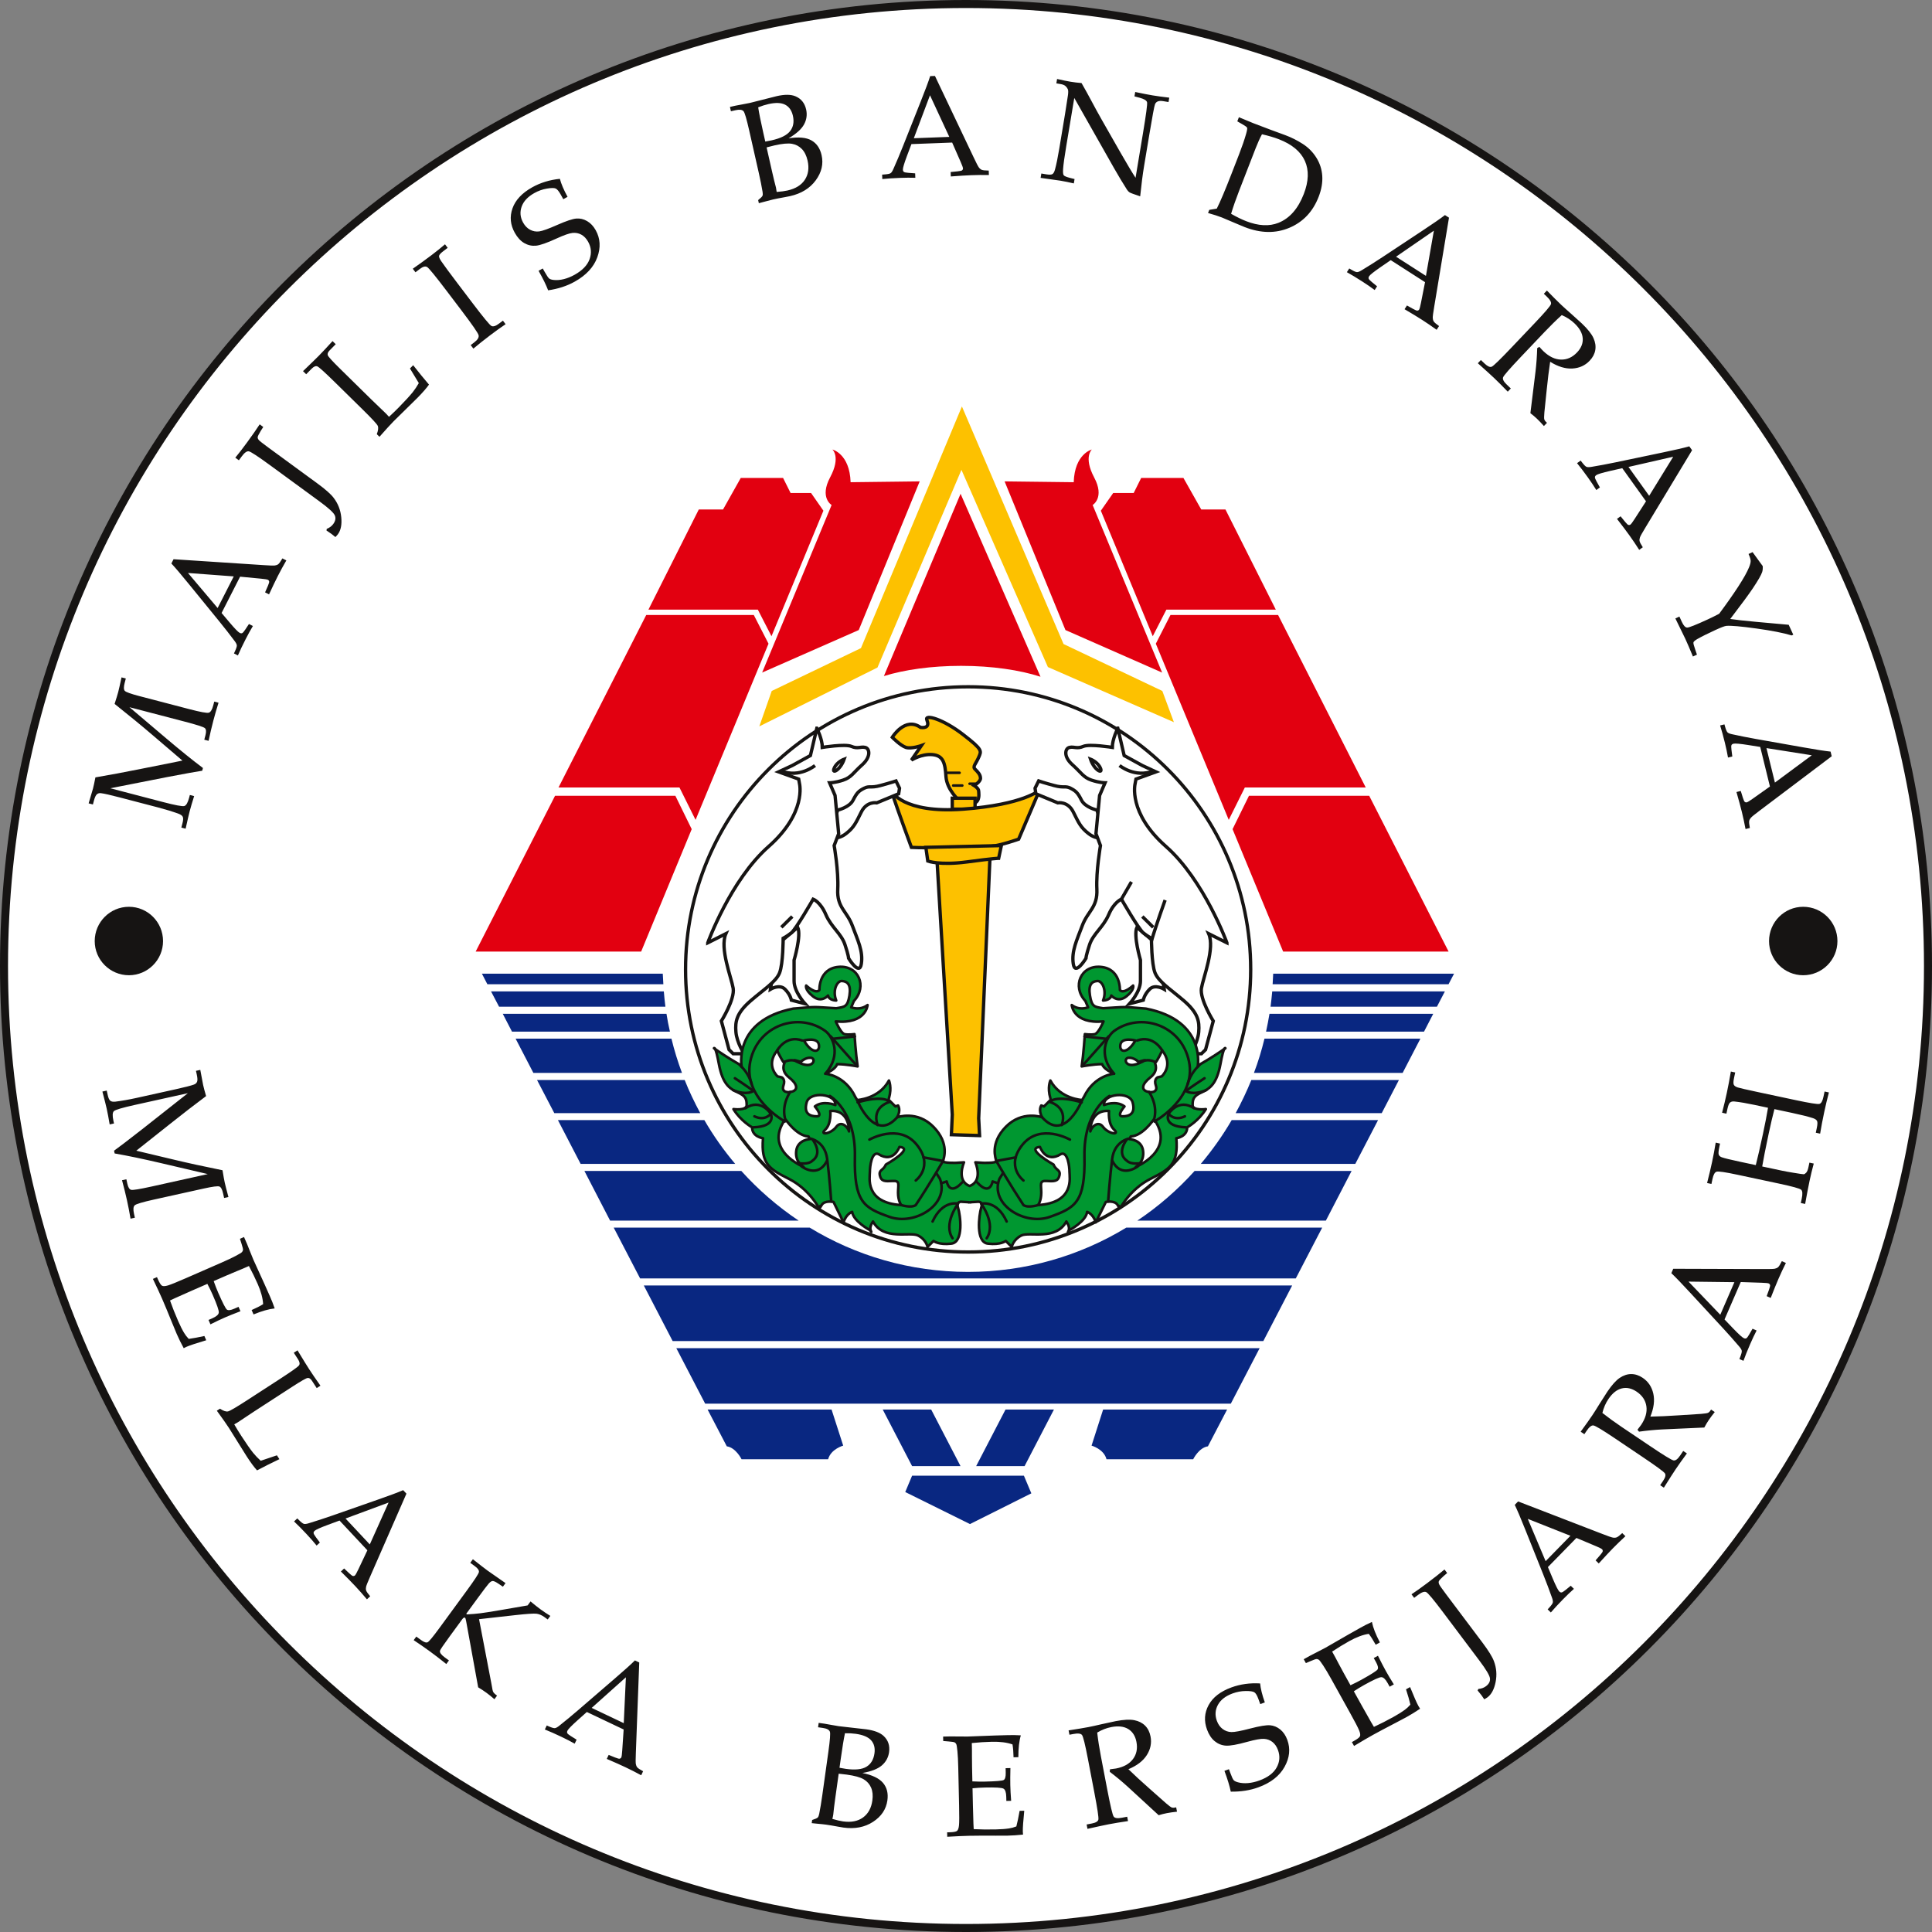 <?xml version="1.0" encoding="UTF-8" standalone="no"?>
<svg
   xmlns:dc="http://purl.org/dc/elements/1.1/"
   xmlns:cc="http://creativecommons.org/ns#"
   xmlns:rdf="http://www.w3.org/1999/02/22-rdf-syntax-ns#"
   xmlns:svg="http://www.w3.org/2000/svg"
   xmlns="http://www.w3.org/2000/svg"
   xmlns:sodipodi="http://sodipodi.sourceforge.net/DTD/sodipodi-0.dtd"
   xmlns:inkscape="http://www.inkscape.org/namespaces/inkscape"
   width="361.5pt"
   version="1.1"
   height="361.5pt"
   viewBox="0 0 361.5 361.5"
   id="svg3208"
   inkscape:version="0.48.4 r9939"
   sodipodi:docname="Malacca City Council.svg">
  <rect x="0" y="0" width="361.5" height="361.5" fill="#808080" stroke="none"/>
  <sodipodi:namedview
     pagecolor="#ffffff"
     bordercolor="#666666"
     borderopacity="1"
     objecttolerance="10"
     gridtolerance="10"
     guidetolerance="10"
     inkscape:pageopacity="0"
     inkscape:pageshadow="2"
     inkscape:window-width="640"
     inkscape:window-height="480"
     id="namedview3427"
     showgrid="false"
     inkscape:zoom="0.52226833"
     inkscape:cx="225.9375"
     inkscape:cy="225.9375"
     inkscape:window-x="0"
     inkscape:window-y="0"
     inkscape:window-maximized="0"
     inkscape:current-layer="svg3208" />
  <defs
     id="defs3212">
    <clipPath
       id="Clip0">
      <path
         d="M0 0 L361.5 0 L361.5 361.5 L0 361.5 L0 0 Z"
         transform="translate(0, 0)"
         id="path3215" />
    </clipPath>
    <clipPath
       id="Clip1">
      <path
         d="M0 0 L361.5 0 L361.5 361.5 L0 361.5 L0 0 Z"
         transform="translate(0, 0)"
         id="path3218" />
    </clipPath>
    <clipPath
       id="Clip2">
      <path
         d="M0 0 L183.072 0 L183.072 209.117 L0 209.117 L0 0 Z"
         transform="translate(89.001, 76.053)"
         id="path3221" />
    </clipPath>
    <clipPath
       id="Clip3">
      <path
         d="M0 0 L28.359 0 L28.359 79.565 L0 79.565 L0 0 Z"
         transform="translate(166.47, 133.228)"
         id="path3224" />
    </clipPath>
    <clipPath
       id="Clip4">
      <path
         d="M0 0 L28.359 0 L28.359 65.277 L0 65.277 L0 0 Z"
         transform="translate(166.47, 147.517)"
         id="path3227" />
    </clipPath>
    <clipPath
       id="Clip5">
      <path
         d="M0 0 L97.765 0 L97.765 61.535 L0 61.535 L0 0 Z"
         transform="translate(132.119, 135.941)"
         id="path3230" />
    </clipPath>
    <clipPath
       id="Clip6">
      <path
         d="M0 0 L36.525 0 L36.525 61.535 L0 61.535 L0 0 Z"
         transform="translate(193.358, 135.941)"
         id="path3233" />
    </clipPath>
    <clipPath
       id="Clip7">
      <path
         d="M0 0 L36.506 0 L36.506 61.535 L0 61.535 L0 0 Z"
         transform="translate(132.119, 135.941)"
         id="path3236" />
    </clipPath>
    <clipPath
       id="Clip8">
      <path
         d="M0 0 L96.18 0 L96.18 53.222 L0 53.222 L0 0 Z"
         transform="translate(133.351, 180.332)"
         id="path3239" />
    </clipPath>
    <clipPath
       id="Clip9">
      <path
         d="M0 0 L95.955 0 L95.955 53.222 L0 53.222 L0 0 Z"
         transform="translate(133.575, 180.332)"
         id="path3242" />
    </clipPath>
  </defs>
  <g
     id="1">
    <g
       id="Group10"
       clip-path="url(#Clip0)">
      <g
         id="Group1"
         clip-path="url(#Clip1)">
        <path
           style="fill:#ffffff; fill-rule:nonzero;stroke:#161413; stroke-width:1.5; stroke-linecap:butt; stroke-linejoin:miter; stroke-dasharray:none;"
           d="M360 180 C360 80.596 279.4 0 180.002 0 C80.577 0 0 80.596 0 180 C0 279.412 80.577 360 180.002 360 C279.4 360 360 279.412 360 180 Z"
           transform="translate(0.75, 0.75)"
           id="path3247" />
        <path
           style="fill:#161413; fill-rule:nonzero;stroke:none;"
           d="M41.716 54.791 C42.128 54.371 42.488 54.222 42.793 54.343 C43.099 54.465 44.192 55.45 46.072 57.298 L51.243 62.381 C52.98 64.088 53.928 65.11 54.09 65.447 C54.251 65.784 54.195 66.311 53.922 67.029 L54.42 67.519 C55.602 66.178 56.488 65.207 57.08 64.605 L61.554 60.204 C62.515 59.226 63.226 58.409 63.687 57.752 C62.745 56.654 61.759 55.445 60.728 54.123 L60.127 54.735 L61.782 57.471 C61.427 58.095 61.047 58.664 60.641 59.177 C60.05 59.903 59.176 60.855 58.018 62.034 C57.445 62.617 56.841 63.2 56.206 63.783 L55.679 63.21 L52.999 60.632 L47.011 54.745 C45.613 53.371 44.861 52.546 44.756 52.27 C44.651 51.995 44.762 51.691 45.089 51.359 L46.235 50.193 L45.642 49.611 C44.59 50.77 43.743 51.675 43.102 52.327 C42.622 52.815 41.626 53.785 40.116 55.233 L40.709 55.815 L41.716 54.791 Z M28.637 71.203 C29.156 70.494 29.602 70.171 29.973 70.236 C30.345 70.302 31.701 71.19 34.041 72.903 L43.212 79.615 C44.893 80.845 45.843 81.715 46.064 82.225 C46.284 82.735 46.187 83.274 45.772 83.841 C45.481 84.238 45.075 84.54 44.554 84.747 L44.507 85.056 L45.434 85.686 C45.633 85.831 45.881 86.028 46.177 86.278 C46.394 86.057 46.552 85.878 46.65 85.744 C47.199 84.994 47.407 83.936 47.272 82.572 C47.138 81.207 46.658 79.989 45.831 78.917 C45.316 78.236 44.3 77.34 42.782 76.229 L33.622 69.525 C32.601 68.778 32.012 68.314 31.855 68.133 C31.699 67.953 31.625 67.776 31.632 67.601 C31.641 67.426 31.831 67.032 32.204 66.418 L32.678 65.681 L32.008 65.19 C31.393 66.135 30.608 67.259 29.653 68.564 C28.791 69.742 28.055 70.695 27.445 71.425 L28.115 71.915 L28.637 71.203 Z M28.411 231.136 L28.052 230.314 L27.267 230.657 C26.574 230.96 26.105 231.014 25.862 230.818 C25.618 230.623 25.078 229.566 24.24 227.649 C23.973 227.037 23.693 226.32 23.401 225.498 L25.849 224.429 L27.716 223.642 C28.482 223.336 29.242 223.014 29.994 222.675 C30.618 223.841 31.171 224.976 31.654 226.079 C32.259 227.464 32.592 228.709 32.653 229.814 C32.103 230.16 31.386 230.526 30.5 230.913 L30.859 231.735 C32.405 231.098 33.724 230.723 34.814 230.611 C34.544 229.817 34.241 229.049 33.906 228.303 L32.931 226.11 L30.834 221.502 C30.672 221.132 30.448 220.582 30.163 219.853 L29.646 218.554 L29.076 217.249 L28.315 217.582 L28.625 218.555 C28.821 219.159 28.908 219.533 28.885 219.678 C28.862 219.822 28.797 219.953 28.691 220.072 C28.584 220.19 28.196 220.427 27.526 220.782 C26.856 221.138 25.978 221.553 24.891 222.027 L18.259 224.926 C16.527 225.683 15.395 226.142 14.861 226.303 C14.327 226.464 13.952 226.483 13.736 226.362 C13.52 226.241 13.259 225.83 12.953 225.129 L12.789 224.755 L12.028 225.087 C12.767 226.625 13.342 227.865 13.754 228.808 C14.183 229.79 14.827 231.341 15.686 233.459 L16.479 235.372 C16.869 236.266 17.307 237.158 17.793 238.049 L18.327 237.787 C18.916 237.529 20.143 237.122 22.008 236.566 L21.659 235.769 C20.504 236.024 19.528 236.206 18.732 236.313 C18.377 235.94 18.089 235.567 17.868 235.192 C17.52 234.615 17.148 233.874 16.753 232.971 C16.165 231.624 15.657 230.343 15.231 229.126 C15.713 228.887 16.486 228.534 17.551 228.069 L19.252 227.311 L22.217 226.016 C22.59 226.716 22.924 227.404 23.22 228.081 C24.018 229.909 24.397 231.012 24.356 231.39 C24.315 231.767 23.908 232.125 23.135 232.463 L22.434 232.769 L22.793 233.591 C23.808 233.08 24.697 232.658 25.462 232.323 C26.187 232.007 27.17 231.611 28.411 231.136 Z M8.627 211.316 C8.896 211.071 10.079 210.717 12.172 210.253 L21.582 208.17 C23.204 207.811 24.164 207.686 24.463 207.797 C24.762 207.907 24.996 208.342 25.163 209.101 L25.35 209.942 L26.161 209.763 C25.808 208.454 25.576 207.547 25.464 207.041 C25.367 206.603 25.23 205.842 25.052 204.756 C21.563 204.051 18.568 203.398 16.067 202.799 L8.921 201.098 L15.139 196.166 C17.621 194.193 19.901 192.431 21.98 190.88 C21.721 189.993 21.537 189.304 21.429 188.815 C21.343 188.429 21.165 187.482 20.895 185.976 L20.084 186.155 L20.235 186.837 C20.379 187.489 20.398 187.942 20.293 188.195 C20.186 188.448 19.991 188.624 19.707 188.723 C19.158 188.925 18.003 189.222 16.245 189.611 L8.959 191.224 C7.569 191.531 6.261 191.762 5.035 191.917 C4.596 191.969 4.274 191.918 4.069 191.766 C3.865 191.613 3.7 191.254 3.574 190.687 L3.389 189.851 L2.578 190.03 C2.996 191.633 3.265 192.706 3.385 193.248 C3.55 193.996 3.735 194.974 3.94 196.183 L4.751 196.003 L4.645 195.525 C4.431 194.559 4.46 193.948 4.732 193.693 C5.005 193.438 6.3 193.055 8.617 192.541 L18.569 190.338 L10.042 197.064 C7.214 199.267 5.453 200.612 4.758 201.099 L4.872 201.614 C7.309 202.038 10.18 202.637 13.486 203.41 L22.295 205.474 L11.83 207.791 C9.582 208.288 8.293 208.499 7.966 208.423 C7.639 208.347 7.4 207.97 7.25 207.292 L7.062 206.442 L6.251 206.622 C6.601 207.922 6.91 209.172 7.176 210.374 C7.417 211.464 7.64 212.611 7.844 213.817 L8.655 213.638 L8.492 212.9 C8.312 212.09 8.357 211.561 8.627 211.316 Z M2.309 134.203 C2.891 134.273 4.053 134.536 5.796 134.991 L13.016 136.877 C14.393 137.237 15.663 137.627 16.825 138.049 C17.239 138.203 17.502 138.394 17.615 138.623 C17.727 138.852 17.711 139.248 17.564 139.809 L17.348 140.638 L18.151 140.848 C18.51 139.23 18.76 138.153 18.9 137.616 C19.094 136.875 19.375 135.92 19.744 134.751 L18.94 134.541 L18.816 135.016 C18.566 135.973 18.262 136.503 17.904 136.605 C17.545 136.708 16.218 136.459 13.921 135.86 L4.059 133.284 L14.714 131.184 C18.236 130.514 20.417 130.119 21.257 130.002 L21.39 129.492 C19.415 128.003 17.132 126.162 14.542 123.967 L7.643 118.114 L18.013 120.823 C20.241 121.405 21.484 121.804 21.74 122.021 C21.997 122.238 22.038 122.683 21.862 123.354 L21.642 124.196 L22.446 124.406 C22.726 123.089 23.022 121.836 23.333 120.645 C23.615 119.565 23.94 118.442 24.309 117.276 L23.505 117.066 L23.314 117.797 C23.104 118.6 22.823 119.05 22.471 119.145 C22.12 119.24 20.906 119.017 18.831 118.475 L9.507 116.039 C7.899 115.619 6.988 115.292 6.772 115.058 C6.557 114.824 6.547 114.33 6.743 113.578 L6.961 112.744 L6.157 112.535 C5.875 113.86 5.668 114.773 5.537 115.275 C5.424 115.708 5.198 116.449 4.861 117.497 C7.645 119.714 10.013 121.66 11.966 123.334 L17.551 128.106 L9.768 129.66 C6.661 130.285 3.828 130.814 1.27 131.246 C1.096 132.155 0.946 132.851 0.819 133.336 C0.719 133.719 0.446 134.642 0 136.107 L0.804 136.317 L0.98 135.641 C1.149 134.995 1.338 134.583 1.548 134.406 C1.758 134.229 2.012 134.162 2.309 134.203 Z M62.008 36.09 C62.568 35.665 63.013 35.554 63.343 35.755 C63.673 35.958 64.9 37.459 67.024 40.26 L69.725 43.821 C71.775 46.524 72.855 48.083 72.964 48.496 C73.074 48.91 72.803 49.363 72.152 49.857 L71.49 50.359 L71.992 51.02 C72.909 50.248 73.96 49.412 75.145 48.513 C76.163 47.742 77.121 47.053 78.022 46.448 L77.519 45.786 L76.823 46.314 C76.175 46.806 75.686 46.959 75.357 46.772 C75.027 46.587 73.83 45.132 71.764 42.408 L69.015 38.784 C67.56 36.865 66.566 35.517 66.033 34.742 C65.687 34.242 65.533 33.885 65.569 33.67 C65.605 33.455 65.874 33.158 66.374 32.779 L67.186 32.162 L66.684 31.5 C65.95 32.135 65.109 32.81 64.163 33.529 C63.026 34.391 61.857 35.239 60.655 36.073 L61.157 36.735 L62.008 36.09 Z M24.485 102.102 C25.497 103.349 26.425 104.537 27.27 105.667 C27.561 106.043 27.715 106.336 27.731 106.546 C27.747 106.757 27.623 107.141 27.36 107.696 L27.192 108.055 L27.932 108.432 C28.312 107.551 28.79 106.546 29.365 105.418 C29.844 104.479 30.302 103.647 30.74 102.923 L30 102.546 L29.296 103.608 C29.045 103.983 28.856 104.2 28.728 104.258 C28.6 104.316 28.446 104.299 28.266 104.207 C27.983 104.063 27.35 103.41 26.365 102.247 L24.879 100.486 L28.343 93.691 L32.265 94.067 C32.98 94.136 33.408 94.206 33.549 94.278 C33.682 94.346 33.762 94.46 33.788 94.622 C33.803 94.728 33.72 94.997 33.54 95.428 L33.017 96.626 L33.758 97.003 C34.433 95.543 34.991 94.382 35.43 93.52 C35.901 92.596 36.423 91.639 36.997 90.649 L36.257 90.272 C35.918 90.859 35.664 91.218 35.494 91.348 C35.324 91.478 35.109 91.561 34.849 91.597 C34.589 91.632 33.888 91.61 32.745 91.53 L15.891 90.426 L15.483 91.225 C16.201 91.985 17.311 93.291 18.814 95.142 L24.485 102.102 Z M27.156 93.641 L24.14 99.558 L18.592 93 L27.156 93.641 Z M303.388 249.818 C303.299 249.949 303.181 250.056 303.031 250.135 C302.883 250.215 302.449 250.283 301.732 250.342 L297.596 250.609 C295.521 250.749 293.728 250.83 292.22 250.852 C292.875 249.249 293.058 247.812 292.769 246.542 C292.478 245.272 291.82 244.291 290.792 243.6 C290.092 243.128 289.376 242.893 288.646 242.893 C287.914 242.894 287.195 243.131 286.49 243.604 C285.785 244.078 285.008 244.945 284.159 246.207 C283.85 246.667 283.36 247.434 282.69 248.508 C282.118 249.437 281.67 250.142 281.347 250.623 C280.865 251.338 280.144 252.356 279.18 253.678 L279.869 254.142 L280.267 253.551 C280.767 252.808 281.197 252.459 281.558 252.505 C281.918 252.552 283.228 253.336 285.489 254.856 L290.75 258.397 C293.353 260.148 294.753 261.175 294.947 261.476 C295.142 261.776 295.029 262.24 294.607 262.867 L294.055 263.687 L294.744 264.151 C295.797 262.476 296.534 261.325 296.957 260.698 C297.491 259.903 298.191 258.918 299.058 257.741 L298.368 257.278 L297.794 258.131 C297.338 258.809 296.928 259.116 296.563 259.051 C296.199 258.986 294.73 258.088 292.156 256.355 L286.873 252.801 C285.554 251.912 284.343 251.034 283.242 250.167 C283.478 249.203 283.853 248.338 284.369 247.572 C285.109 246.471 285.94 245.807 286.862 245.579 C287.783 245.351 288.714 245.554 289.654 246.186 C290.705 246.893 291.312 247.803 291.475 248.913 C291.639 250.024 291.31 251.188 290.491 252.406 C290.353 252.611 290.124 252.912 289.804 253.31 L290.101 253.67 C291.575 253.465 293.035 253.324 294.484 253.25 L302.317 252.896 C302.575 252.402 302.845 251.948 303.124 251.532 C303.429 251.08 303.81 250.568 304.267 249.998 L303.579 249.534 L303.388 249.818 Z M298.125 102.181 L297.654 101.158 L296.899 101.506 L298.764 105.329 C299.125 106.112 299.598 107.212 300.184 108.629 L300.938 108.282 L300.613 107.328 C300.353 106.596 300.242 106.151 300.281 105.993 C300.319 105.835 300.555 105.627 300.986 105.37 C301.798 104.909 302.925 104.346 304.367 103.682 C305.45 103.182 306.146 102.92 306.453 102.894 C307.333 102.827 309.201 102.992 312.059 103.388 C314.916 103.784 317.116 104.216 318.66 104.685 L318.959 104.548 L318.103 102.692 L312.068 102.149 C309.76 101.936 308.126 101.755 307.166 101.607 C309.255 98.874 310.668 96.954 311.407 95.849 C312.369 94.409 312.946 93.403 313.138 92.831 C313.241 92.511 313.277 92.137 313.244 91.707 L312.616 90.85 C311.983 89.98 311.56 89.397 311.345 89.099 L310.59 89.446 C310.855 90.021 310.987 90.456 310.988 90.751 C310.989 91.046 310.89 91.438 310.689 91.927 C310.328 92.819 309.658 94.018 308.68 95.524 C307.702 97.029 306.506 98.732 305.092 100.633 C304.337 101.029 303.633 101.378 302.98 101.679 C300.741 102.711 299.451 103.223 299.109 103.215 C298.767 103.207 298.439 102.862 298.125 102.181 Z M307.582 123.188 C307.115 123.094 306.808 122.973 306.657 122.824 C306.508 122.675 306.351 122.304 306.188 121.711 L306.081 121.33 L305.274 121.528 C305.562 122.443 305.856 123.516 306.158 124.745 C306.41 125.769 306.606 126.699 306.747 127.533 L307.554 127.335 L307.394 126.071 C307.338 125.623 307.339 125.335 307.398 125.208 C307.458 125.08 307.585 124.992 307.782 124.944 C308.089 124.869 308.996 124.949 310.502 125.186 L312.776 125.549 L314.594 132.955 L311.379 135.233 C310.792 135.649 310.423 135.875 310.269 135.913 C310.124 135.949 309.988 135.914 309.863 135.809 C309.782 135.738 309.67 135.481 309.524 135.037 L309.137 133.788 L308.33 133.986 C308.773 135.533 309.11 136.776 309.34 137.715 C309.587 138.723 309.817 139.788 310.029 140.913 L310.836 140.715 C310.709 140.049 310.667 139.611 310.711 139.402 C310.755 139.192 310.863 138.989 311.036 138.792 C311.21 138.596 311.756 138.155 312.673 137.468 L326.154 127.292 L325.94 126.421 C324.9 126.314 323.207 126.051 320.86 125.632 L312.019 124.067 C310.438 123.786 308.96 123.492 307.582 123.188 Z M322.427 127.109 L315.525 132.219 L313.943 125.768 L322.427 127.109 Z M324.603 191.031 C324.435 191.821 324.182 192.26 323.845 192.345 C323.508 192.43 322.019 192.191 319.381 191.629 L312.25 190.108 C310.179 189.666 308.951 189.385 308.568 189.263 C308.185 189.141 307.941 188.972 307.834 188.756 C307.728 188.539 307.745 188.101 307.886 187.439 L308.095 186.459 L307.282 186.286 C307.05 187.674 306.797 189.004 306.526 190.276 C306.274 191.454 305.98 192.694 305.639 193.996 L306.45 194.169 L306.648 193.241 C306.778 192.631 306.942 192.243 307.14 192.079 C307.337 191.914 307.615 191.852 307.976 191.893 C308.997 192.003 310.243 192.215 311.716 192.529 L314.234 193.066 C314.027 194.334 313.71 195.969 313.283 197.972 C312.779 200.336 312.334 202.276 311.947 203.793 L309.002 203.165 C307.177 202.776 306.034 202.497 305.575 202.327 C305.292 202.222 305.105 202.06 305.017 201.844 C304.928 201.627 304.969 201.119 305.14 200.32 L305.258 199.765 L304.445 199.592 C304.256 200.774 304.03 201.979 303.769 203.209 C303.508 204.43 303.196 205.742 302.834 207.147 L303.647 207.321 L303.85 206.367 C304.019 205.576 304.273 205.129 304.614 205.026 C304.955 204.924 306.252 205.113 308.504 205.594 L316.278 207.251 C318.772 207.783 320.153 208.163 320.423 208.391 C320.693 208.619 320.732 209.184 320.54 210.088 L320.369 210.887 L321.182 211.06 C321.522 209.174 321.798 207.727 322.013 206.722 C322.234 205.682 322.494 204.609 322.793 203.505 L321.98 203.331 L321.794 204.208 C321.691 204.689 321.553 205.023 321.377 205.211 C321.202 205.398 321.049 205.496 320.917 205.504 C320.784 205.512 320.128 205.416 318.945 205.219 C318.101 205.083 317.369 204.949 316.749 204.817 L313.147 204.049 C313.38 202.661 313.782 200.626 314.353 197.944 C314.755 196.061 315.115 194.52 315.434 193.321 L318.791 194.038 C320.487 194.399 321.769 194.722 322.636 195.005 C323.04 195.137 323.297 195.313 323.407 195.534 C323.517 195.755 323.503 196.192 323.363 196.846 L323.174 197.735 L323.986 197.909 C324.191 196.649 324.448 195.298 324.757 193.853 C325.025 192.59 325.317 191.372 325.63 190.198 L324.818 190.025 L324.603 191.031 Z M280.269 73.14 C280.074 73.058 279.791 72.771 279.418 72.282 L279.177 71.968 L278.502 72.452 C279.11 73.194 279.783 74.08 280.521 75.109 C281.135 75.966 281.663 76.755 282.105 77.477 L282.779 76.993 L282.16 75.88 C281.941 75.485 281.836 75.217 281.844 75.077 C281.851 74.936 281.937 74.807 282.101 74.689 C282.358 74.505 283.23 74.242 284.716 73.902 L286.962 73.392 L291.405 79.59 L289.269 82.901 C288.88 83.504 288.621 83.852 288.492 83.944 C288.37 84.032 288.232 84.05 288.077 83.999 C287.976 83.963 287.775 83.766 287.476 83.408 L286.65 82.394 L285.976 82.877 C286.963 84.149 287.737 85.177 288.301 85.963 C288.905 86.806 289.515 87.709 290.131 88.674 L290.806 88.19 C290.439 87.62 290.238 87.229 290.201 87.018 C290.163 86.807 290.188 86.578 290.276 86.332 C290.364 86.084 290.706 85.472 291.302 84.493 L300.027 70.031 L299.505 69.302 C298.5 69.59 296.83 69.976 294.495 70.46 L285.708 72.298 C284.136 72.625 282.654 72.903 281.262 73.134 C280.794 73.22 280.463 73.222 280.269 73.14 Z M296.5 71.248 L291.996 78.559 L288.127 73.161 L296.5 71.248 Z M316.124 222.892 C315.963 223.033 315.754 223.129 315.496 223.181 C315.239 223.232 314.538 223.254 313.392 223.245 L296.502 223.191 L296.146 224.014 C296.908 224.728 298.098 225.963 299.713 227.717 L305.806 234.31 C306.894 235.491 307.894 236.62 308.807 237.695 C309.121 238.053 309.293 238.336 309.322 238.544 C309.351 238.754 309.252 239.143 309.023 239.715 L308.878 240.083 L309.64 240.414 C309.965 239.511 310.379 238.477 310.882 237.316 C311.302 236.35 311.708 235.49 312.1 234.741 L311.338 234.41 L310.701 235.514 C310.475 235.904 310.299 236.133 310.175 236.198 C310.051 236.264 309.896 236.257 309.71 236.176 C309.42 236.051 308.747 235.437 307.69 234.338 L306.099 232.673 L309.134 225.676 L313.071 225.808 C313.789 225.831 314.221 225.875 314.365 225.937 C314.503 225.997 314.589 226.106 314.626 226.266 C314.647 226.371 314.581 226.644 314.428 227.086 L313.981 228.314 L314.743 228.644 C315.327 227.144 315.81 225.951 316.195 225.064 C316.608 224.113 317.07 223.125 317.581 222.101 L316.819 221.77 C316.517 222.378 316.286 222.752 316.124 222.892 Z M305.303 231.792 L299.358 225.593 L307.945 225.699 L305.303 231.792 Z M240.637 40.057 L241.085 39.358 L240.099 38.553 C239.75 38.266 239.553 38.056 239.508 37.923 C239.463 37.79 239.495 37.638 239.603 37.468 C239.774 37.202 240.487 36.636 241.743 35.77 L243.642 34.466 L250.06 38.585 L249.298 42.451 C249.159 43.155 249.047 43.574 248.962 43.708 C248.881 43.834 248.759 43.901 248.596 43.911 C248.488 43.916 248.23 43.807 247.818 43.585 L246.678 42.947 L246.228 43.645 C247.616 44.462 248.716 45.132 249.53 45.654 C250.402 46.214 251.304 46.829 252.231 47.498 L252.681 46.798 C252.13 46.403 251.798 46.115 251.685 45.933 C251.572 45.751 251.511 45.529 251.502 45.267 C251.492 45.005 251.583 44.309 251.775 43.179 L254.541 26.517 L253.787 26.033 C252.959 26.671 251.55 27.647 249.56 28.959 L242.072 33.914 C240.732 34.798 239.458 35.604 238.249 36.333 C237.847 36.585 237.539 36.71 237.329 36.705 C237.117 36.7 236.748 36.539 236.222 36.222 L235.881 36.019 L235.433 36.718 C236.272 37.184 237.225 37.758 238.29 38.442 C239.178 39.011 239.96 39.55 240.637 40.057 Z M251.713 28.951 L250.228 37.409 L244.639 33.822 L251.713 28.951 Z M81.513 31.274 C82.199 31.67 82.93 31.833 83.705 31.761 C84.481 31.689 85.774 31.237 87.584 30.404 C88.948 29.781 89.929 29.438 90.528 29.374 C91.127 29.31 91.68 29.416 92.187 29.691 C92.694 29.966 93.119 30.411 93.463 31.024 C94.051 32.075 94.142 33.162 93.734 34.287 C93.327 35.412 92.398 36.38 90.95 37.192 C90.275 37.57 89.602 37.844 88.931 38.013 C88.26 38.183 87.63 38.236 87.041 38.173 C86.645 38.133 86.36 38.046 86.184 37.913 C86.009 37.779 85.713 37.341 85.296 36.597 L84.974 36.022 L84.192 36.46 C85.007 37.897 85.604 39.114 85.981 40.112 C86.904 39.978 87.781 39.776 88.612 39.507 C89.443 39.238 90.227 38.897 90.963 38.484 C93.11 37.282 94.516 35.763 95.181 33.929 C95.846 32.095 95.746 30.407 94.882 28.865 C94.453 28.098 93.914 27.527 93.267 27.154 C92.62 26.781 91.947 26.624 91.249 26.682 C90.551 26.741 89.37 27.135 87.704 27.867 C86.041 28.603 84.912 29.01 84.315 29.087 C83.719 29.165 83.154 29.064 82.62 28.785 C82.085 28.506 81.647 28.06 81.304 27.448 C80.759 26.476 80.663 25.483 81.018 24.47 C81.372 23.456 82.163 22.606 83.389 21.919 C84.141 21.497 84.923 21.218 85.737 21.079 C86.551 20.94 87.099 20.934 87.38 21.058 C87.662 21.183 87.97 21.544 88.305 22.142 L88.82 23.062 L89.614 22.617 C88.89 21.29 88.413 20.168 88.18 19.25 C87.217 19.346 86.304 19.528 85.441 19.795 C84.578 20.061 83.763 20.41 82.996 20.839 C81.087 21.909 79.858 23.222 79.309 24.779 C78.761 26.335 78.906 27.861 79.744 29.356 C80.238 30.238 80.828 30.877 81.513 31.274 Z M260.809 293.149 L253.988 284.075 C253.228 283.063 252.799 282.449 252.701 282.23 C252.603 282.013 252.584 281.821 252.642 281.656 C252.701 281.491 252.998 281.17 253.533 280.69 L254.2 280.123 L253.701 279.459 C252.839 280.184 251.762 281.032 250.469 282.004 C249.303 282.881 248.321 283.579 247.525 284.101 L248.024 284.765 L248.731 284.233 C249.434 283.706 249.953 283.527 250.29 283.697 C250.627 283.867 251.667 285.111 253.409 287.43 L260.237 296.514 C261.489 298.179 262.147 299.288 262.209 299.84 C262.272 300.392 262.022 300.879 261.461 301.301 C261.067 301.597 260.591 301.767 260.032 301.814 L259.897 302.097 L260.603 302.969 C260.751 303.165 260.93 303.426 261.142 303.751 C261.413 303.601 261.615 303.476 261.749 303.377 C262.492 302.818 262.997 301.866 263.265 300.522 C263.532 299.178 263.426 297.872 262.946 296.605 C262.651 295.805 261.938 294.652 260.809 293.149 Z M137.148 14.822 C136.855 13.526 136.219 12.604 135.239 12.055 C134.258 11.505 132.833 11.379 130.963 11.675 C132.419 10.821 133.387 9.952 133.867 9.065 C134.347 8.179 134.476 7.245 134.254 6.264 C133.983 5.068 133.315 4.247 132.25 3.8 C131.405 3.449 130.245 3.439 128.771 3.773 L126.904 4.246 C125.322 4.66 124.261 4.928 123.72 5.05 C123.369 5.129 122.881 5.224 122.257 5.333 L121.064 5.556 L119.997 5.797 L120.18 6.607 L121.054 6.41 C121.783 6.245 122.279 6.309 122.543 6.6 C122.762 6.848 123.113 8.044 123.598 10.187 L125.409 18.198 C125.704 19.501 125.937 20.669 126.107 21.703 C126.162 22.024 126.155 22.265 126.088 22.424 C126.02 22.584 125.749 22.852 125.276 23.229 L125.407 23.808 L126.466 23.528 C127.084 23.352 127.607 23.216 128.036 23.119 C128.627 22.985 129.356 22.841 130.223 22.688 L131.245 22.488 C133.354 22.011 134.958 21.024 136.057 19.526 C137.155 18.029 137.519 16.46 137.148 14.822 Z M126.242 10.643 C125.763 8.526 125.444 6.936 125.285 5.872 C125.963 5.602 126.601 5.399 127.202 5.263 C128.556 4.957 129.601 4.997 130.338 5.385 C131.075 5.773 131.554 6.459 131.777 7.445 C132.035 8.585 131.864 9.541 131.263 10.312 C130.662 11.084 129.509 11.662 127.803 12.047 C127.443 12.129 127.046 12.205 126.611 12.276 L126.242 10.643 Z M134.019 19.421 C133.366 20.42 132.281 21.091 130.764 21.434 C130.241 21.553 129.567 21.642 128.743 21.702 C128.707 21.386 128.663 21.112 128.611 20.88 C128.541 20.572 128.428 20.129 128.27 19.552 L127.891 17.934 L126.858 13.369 C127.401 13.22 127.892 13.095 128.329 12.997 C129.786 12.667 130.878 12.566 131.606 12.695 C132.333 12.823 132.949 13.148 133.455 13.669 C133.96 14.19 134.317 14.913 134.527 15.839 C134.841 17.228 134.671 18.422 134.019 19.421 Z M230.149 22.622 C230.681 21.254 230.907 19.954 230.83 18.722 C230.752 17.49 230.385 16.348 229.728 15.296 C229.07 14.244 228.218 13.382 227.168 12.71 C226.118 12.039 225.05 11.501 223.962 11.097 L221.251 10.101 L217.935 8.842 C217.469 8.661 216.567 8.287 215.231 7.721 L214.931 8.495 L215.856 9.024 C216.406 9.332 216.709 9.554 216.766 9.688 C216.821 9.823 216.759 10.209 216.577 10.846 C216.266 11.941 215.826 13.218 215.26 14.676 L213.876 18.24 C212.644 21.411 211.716 23.605 211.092 24.824 L209.687 25.057 L209.457 25.646 C210.519 25.946 211.383 26.224 212.046 26.482 C212.439 26.635 213.366 27.028 214.827 27.661 L216.324 28.285 C219.331 29.453 222.118 29.494 224.685 28.407 C227.252 27.32 229.073 25.392 230.149 22.622 Z M222.633 27.482 C220.904 28.169 218.894 28.066 216.6 27.176 C215.756 26.848 214.812 26.388 213.771 25.794 C214.175 24.461 214.665 23.054 215.241 21.571 L218.362 13.533 C218.751 12.534 219.147 11.66 219.551 10.912 C220.797 11.198 221.851 11.508 222.711 11.842 C225.169 12.796 226.791 14.148 227.578 15.896 C228.365 17.645 228.294 19.715 227.365 22.107 C226.299 24.852 224.722 26.643 222.633 27.482 Z M31.021 249.858 L38.067 245.289 C39.711 244.223 40.679 243.668 40.972 243.625 C41.263 243.582 41.536 243.757 41.789 244.147 L42.679 245.518 L43.376 245.067 C42.473 243.788 41.773 242.765 41.275 241.998 C40.902 241.423 40.172 240.241 39.086 238.452 L38.389 238.904 L39.171 240.11 C39.492 240.604 39.559 240.987 39.374 241.259 C39.189 241.531 37.99 242.384 35.778 243.819 L29.694 247.765 C27.652 249.089 26.448 249.794 26.084 249.878 C25.72 249.962 25.217 249.793 24.577 249.371 L23.99 249.751 C25.043 251.195 25.798 252.271 26.257 252.979 L29.583 258.302 C30.329 259.452 30.973 260.323 31.514 260.915 C32.789 260.234 34.184 259.534 35.698 258.814 L35.231 258.096 L32.202 259.117 C31.669 258.635 31.196 258.141 30.784 257.633 C30.203 256.899 29.463 255.839 28.564 254.453 C28.119 253.767 27.681 253.051 27.249 252.305 L27.923 251.914 L31.021 249.858 Z M247.262 301.459 L246.5 301.881 C246.863 303.007 247.137 303.961 247.319 304.744 C246.981 305.133 246.637 305.454 246.285 305.71 C245.743 306.111 245.041 306.552 244.179 307.03 C242.894 307.743 241.665 308.369 240.495 308.908 C240.211 308.452 239.787 307.716 239.224 306.699 L238.308 305.078 L236.737 302.249 C237.399 301.811 238.053 301.413 238.698 301.055 C240.443 300.087 241.505 299.605 241.885 299.61 C242.265 299.615 242.659 299.987 243.069 300.725 L243.44 301.393 L244.224 300.958 C243.62 299.997 243.115 299.151 242.71 298.421 C242.326 297.729 241.839 296.788 241.249 295.599 L240.465 296.033 L240.881 296.782 C241.248 297.443 241.346 297.904 241.174 298.166 C241.002 298.427 240.002 299.065 238.173 300.08 C237.589 300.404 236.901 300.751 236.11 301.119 L234.814 298.783 L233.853 296.999 C233.476 296.265 233.084 295.54 232.676 294.822 C233.777 294.091 234.855 293.433 235.907 292.849 C237.23 292.114 238.438 291.665 239.532 291.5 C239.928 292.014 240.36 292.693 240.83 293.539 L241.613 293.103 C240.833 291.625 240.335 290.349 240.12 289.273 C239.356 289.617 238.619 289.991 237.909 290.395 L235.818 291.573 L231.43 294.098 C231.076 294.294 230.55 294.568 229.851 294.921 L228.606 295.559 L227.361 296.25 L227.765 296.976 L228.703 296.575 C229.287 296.322 229.651 296.2 229.797 296.21 C229.943 296.22 230.08 296.271 230.208 296.366 C230.336 296.461 230.608 296.825 231.025 297.458 C231.442 298.092 231.938 298.927 232.515 299.964 L236.027 306.292 C236.944 307.944 237.508 309.028 237.719 309.545 C237.931 310.06 237.985 310.433 237.885 310.659 C237.785 310.886 237.4 311.184 236.731 311.556 L236.374 311.754 L236.777 312.479 C238.238 311.599 239.419 310.908 240.317 310.409 C241.255 309.889 242.737 309.101 244.766 308.046 L246.595 307.076 C247.447 306.602 248.295 306.082 249.136 305.515 L248.824 305.007 C248.512 304.444 247.99 303.262 247.262 301.459 Z M145.526 309.366 L143.613 309.149 C141.986 308.977 140.898 308.852 140.35 308.776 C139.993 308.726 139.503 308.642 138.881 308.524 L137.686 308.31 L136.603 308.159 L136.487 308.982 L137.375 309.106 C138.115 309.21 138.557 309.444 138.701 309.81 C138.818 310.12 138.724 311.362 138.42 313.538 L137.283 321.673 C137.099 322.996 136.903 324.171 136.698 325.198 C136.635 325.518 136.544 325.74 136.425 325.866 C136.305 325.991 135.957 326.146 135.381 326.332 L135.299 326.92 L136.388 327.032 C137.028 327.086 137.566 327.143 138.001 327.204 C138.602 327.288 139.334 327.411 140.2 327.573 L141.226 327.748 C143.368 328.048 145.217 327.69 146.774 326.678 C148.331 325.666 149.226 324.327 149.459 322.663 C149.642 321.348 149.373 320.26 148.65 319.399 C147.927 318.539 146.638 317.917 144.784 317.534 C146.448 317.25 147.66 316.777 148.423 316.118 C149.185 315.459 149.636 314.631 149.775 313.635 C149.944 312.42 149.61 311.416 148.772 310.622 C148.105 309.994 147.023 309.575 145.526 309.366 Z M145.025 318.715 C145.66 319.092 146.122 319.613 146.41 320.279 C146.699 320.945 146.777 321.748 146.646 322.688 C146.449 324.099 145.869 325.155 144.905 325.859 C143.941 326.563 142.689 326.808 141.148 326.593 C140.618 326.518 139.956 326.364 139.163 326.129 C139.242 325.82 139.298 325.549 139.331 325.313 C139.375 325 139.424 324.546 139.481 323.95 L139.698 322.303 L140.346 317.668 C140.906 317.72 141.409 317.776 141.853 317.839 C143.333 318.045 144.39 318.338 145.025 318.715 Z M147.041 313.864 C146.878 315.022 146.38 315.855 145.546 316.364 C144.712 316.874 143.429 317.007 141.696 316.766 C141.331 316.714 140.932 316.645 140.5 316.559 L140.732 314.9 C141.033 312.75 141.296 311.149 141.523 310.099 C142.252 310.085 142.922 310.121 143.531 310.206 C144.907 310.398 145.871 310.806 146.422 311.429 C146.974 312.052 147.18 312.863 147.041 313.864 Z M203.157 324.027 C203.002 324.057 202.844 324.047 202.682 323.998 C202.521 323.948 202.166 323.689 201.62 323.221 L198.517 320.474 C196.955 319.1 195.636 317.885 194.557 316.829 C196.156 316.165 197.305 315.282 198.002 314.183 C198.699 313.082 198.932 311.924 198.698 310.707 C198.54 309.878 198.203 309.204 197.688 308.685 C197.172 308.167 196.497 307.824 195.664 307.657 C194.831 307.49 193.668 307.55 192.175 307.836 C191.631 307.939 190.742 308.133 189.507 308.414 C188.445 308.662 187.629 308.841 187.06 308.95 C186.214 309.112 184.982 309.317 183.365 309.564 L183.522 310.38 L184.221 310.246 C185.101 310.077 185.651 310.138 185.872 310.426 C186.094 310.715 186.46 312.197 186.973 314.873 L188.166 321.101 C188.757 324.183 189.014 325.898 188.938 326.249 C188.862 326.599 188.452 326.845 187.71 326.987 L186.739 327.174 L186.896 327.989 C188.826 327.557 190.162 327.269 190.905 327.127 C191.846 326.946 193.038 326.749 194.483 326.535 L194.327 325.72 L193.316 325.913 C192.514 326.066 192.008 325.992 191.797 325.687 C191.587 325.384 191.189 323.708 190.605 320.66 L189.407 314.406 C189.107 312.845 188.878 311.367 188.719 309.975 C189.569 309.463 190.448 309.12 191.355 308.946 C192.657 308.696 193.715 308.818 194.525 309.311 C195.336 309.806 195.848 310.608 196.06 311.722 C196.299 312.965 196.081 314.036 195.408 314.934 C194.734 315.833 193.677 316.421 192.235 316.697 C191.994 316.743 191.618 316.793 191.109 316.846 L191.064 317.31 C192.248 318.211 193.377 319.149 194.449 320.125 L200.219 325.436 C200.751 325.271 201.264 325.142 201.756 325.048 C202.291 324.945 202.922 324.855 203.65 324.778 L203.494 323.963 L203.157 324.027 Z M174.199 324.621 C173.995 325.785 173.793 326.757 173.59 327.535 C173.11 327.722 172.655 327.846 172.225 327.908 C171.558 328.011 170.731 328.073 169.746 328.095 C168.276 328.128 166.898 328.11 165.611 328.042 C165.572 327.505 165.541 326.656 165.515 325.494 L165.461 323.633 L165.389 320.398 C166.179 320.319 166.942 320.271 167.68 320.255 C169.675 320.211 170.839 320.279 171.173 320.461 C171.506 320.643 171.683 321.155 171.701 321.999 L171.718 322.764 L172.614 322.744 C172.527 321.611 172.476 320.628 172.457 319.793 C172.439 319.003 172.446 317.943 172.478 316.615 L171.582 316.635 L171.601 317.491 C171.618 318.247 171.489 318.7 171.216 318.851 C170.942 319.003 169.76 319.101 167.669 319.147 C167.001 319.162 166.231 319.149 165.36 319.106 L165.301 316.435 L165.282 314.409 C165.291 313.584 165.281 312.76 165.254 311.935 C166.569 311.801 167.829 311.72 169.033 311.693 C170.544 311.66 171.823 311.825 172.868 312.188 C172.98 312.828 173.045 313.631 173.066 314.598 L173.963 314.577 C173.961 312.905 174.115 311.544 174.427 310.492 C173.59 310.44 172.764 310.429 171.946 310.455 L169.548 310.523 L164.488 310.713 C164.084 310.722 163.491 310.72 162.708 310.706 L161.31 310.691 L159.886 310.723 L159.905 311.553 L160.922 311.636 C161.556 311.684 161.935 311.745 162.06 311.821 C162.185 311.897 162.282 312.008 162.351 312.151 C162.42 312.295 162.492 312.744 162.565 313.498 C162.639 314.253 162.689 315.223 162.716 316.409 L162.876 323.645 C162.918 325.534 162.912 326.757 162.858 327.311 C162.805 327.866 162.681 328.221 162.486 328.375 C162.292 328.528 161.812 328.614 161.048 328.631 L160.64 328.64 L160.658 329.471 C162.361 329.371 163.727 329.309 164.755 329.287 C165.827 329.264 167.506 329.257 169.792 329.267 L171.862 329.262 C172.838 329.24 173.829 329.174 174.838 329.063 L174.799 328.469 C174.784 327.826 174.874 326.537 175.068 324.601 L174.199 324.621 Z M184.481 19.289 L183.655 19.085 C182.976 18.91 182.577 18.743 182.456 18.584 C182.334 18.426 182.294 18.034 182.336 17.408 C182.392 16.588 182.59 15.155 182.931 13.108 L184.428 4.119 L191.855 17.228 C192.695 18.705 193.509 20.057 194.293 21.284 C194.435 21.503 194.594 21.67 194.772 21.785 C194.948 21.898 195.611 22.145 196.76 22.523 C196.986 20.307 197.231 18.41 197.494 16.831 L198.471 10.967 C199.044 7.525 199.398 5.633 199.536 5.29 C199.747 4.773 200.256 4.581 201.062 4.715 L202.063 4.882 L202.199 4.063 C200.915 3.912 199.869 3.768 199.063 3.634 C198.291 3.506 197.213 3.295 195.827 3.002 L195.69 3.821 L196.651 4.075 C197.512 4.307 197.978 4.596 198.05 4.942 C198.122 5.288 197.866 7.208 197.285 10.702 L195.894 19.051 C195.31 18.17 194.38 16.616 193.103 14.39 L189.564 8.187 C188.917 7.046 188.296 5.915 187.703 4.796 C187.109 3.678 186.472 2.522 185.788 1.33 C185.032 1.267 184.342 1.183 183.718 1.079 C183.137 0.982 182.301 0.812 181.21 0.568 L181.074 1.387 L181.88 1.522 C182.287 1.589 182.592 1.716 182.793 1.9 C182.993 2.085 183.137 2.281 183.223 2.487 C183.309 2.693 183.318 3.048 183.252 3.554 C183.08 4.747 182.894 5.949 182.691 7.163 L181.615 13.626 C181.343 15.265 181.079 16.553 180.824 17.491 C180.705 17.943 180.545 18.233 180.346 18.36 C180.147 18.487 179.765 18.504 179.201 18.41 L178.265 18.254 L178.129 19.073 C180.041 19.329 181.263 19.501 181.793 19.59 C182.558 19.717 183.408 19.89 184.345 20.108 L184.481 19.289 Z M153.385 18.13 C152.935 18.095 152.653 18.035 152.54 17.951 C152.427 17.868 152.367 17.725 152.359 17.523 C152.347 17.206 152.609 16.335 153.144 14.907 L153.957 12.752 L161.578 12.464 L163.162 16.072 C163.451 16.73 163.598 17.137 163.604 17.295 C163.61 17.445 163.548 17.57 163.42 17.672 C163.335 17.737 163.06 17.795 162.596 17.848 L161.294 17.977 L161.326 18.807 C162.931 18.684 164.216 18.605 165.183 18.568 C166.219 18.529 167.309 18.518 168.453 18.537 L168.422 17.707 C167.744 17.698 167.307 17.65 167.11 17.565 C166.914 17.48 166.736 17.334 166.579 17.123 C166.422 16.914 166.099 16.291 165.611 15.254 L158.359 0 L157.463 0.034 C157.149 1.031 156.55 2.637 155.666 4.851 L152.353 13.196 C151.759 14.687 151.174 16.077 150.598 17.365 C150.413 17.803 150.231 18.081 150.056 18.197 C149.88 18.313 149.485 18.392 148.871 18.433 L148.476 18.461 L148.507 19.291 C149.462 19.193 150.572 19.121 151.837 19.073 C152.891 19.033 153.841 19.028 154.686 19.058 L154.655 18.227 L153.385 18.13 Z M157.429 3.614 L161.044 11.403 L154.407 11.653 L157.429 3.614 Z M54.038 266.415 L45.563 269.38 C44.047 269.908 42.614 270.376 41.263 270.785 C40.81 270.932 40.482 270.977 40.279 270.921 C40.076 270.864 39.758 270.617 39.325 270.18 L39.044 269.9 L38.438 270.468 C39.138 271.125 39.92 271.916 40.785 272.84 C41.505 273.61 42.131 274.324 42.663 274.982 L43.27 274.415 L42.51 273.392 C42.243 273.028 42.103 272.776 42.092 272.637 C42.081 272.496 42.15 272.357 42.297 272.219 C42.529 272.003 43.358 271.629 44.788 271.099 L46.948 270.301 L52.159 275.869 L50.472 279.43 C50.164 280.079 49.952 280.457 49.837 280.565 C49.727 280.667 49.593 280.703 49.432 280.673 C49.327 280.651 49.102 280.481 48.759 280.166 L47.809 279.267 L47.203 279.834 C48.347 280.967 49.249 281.886 49.91 282.592 C50.618 283.349 51.34 284.166 52.076 285.042 L52.683 284.475 C52.246 283.956 51.995 283.595 51.93 283.391 C51.866 283.186 51.861 282.957 51.916 282.7 C51.971 282.444 52.23 281.792 52.694 280.744 L59.467 265.27 L58.854 264.616 C57.895 265.032 56.289 265.632 54.038 266.415 Z M52.611 274.77 L48.073 269.921 L56.127 266.935 L52.611 274.77 Z M86.392 288.142 C85.71 287.72 85.103 287.314 84.571 286.925 C84.061 286.551 83.433 286.054 82.689 285.434 L82.144 286.179 L76.834 287.096 C75.155 287.381 73.962 287.567 73.256 287.654 C72.549 287.742 71.731 287.81 70.802 287.86 L70.653 287.752 L72.755 284.879 C73.892 283.325 74.595 282.397 74.866 282.095 C75.137 281.792 75.376 281.632 75.585 281.616 C75.794 281.601 76.148 281.759 76.649 282.093 L77.517 282.679 L78.008 282.008 C76.202 280.764 75.09 279.987 74.67 279.681 C74.088 279.255 73.165 278.541 71.9 277.54 L71.41 278.21 L72.272 278.841 C72.839 279.256 73.09 279.627 73.025 279.955 C72.959 280.283 72.213 281.422 70.786 283.373 L65.578 290.491 C64.41 292.087 63.693 292.948 63.426 293.074 C63.16 293.2 62.743 293.056 62.175 292.641 L61.313 292.01 L60.823 292.681 C61.939 293.421 62.966 294.135 63.904 294.82 C64.8 295.476 65.809 296.252 66.93 297.148 L67.421 296.478 L66.619 295.892 C65.956 295.406 65.663 294.997 65.744 294.663 C65.788 294.468 66.39 293.579 67.547 291.997 L69.921 288.752 C70.124 288.475 70.299 288.392 70.448 288.5 C70.505 288.542 70.572 288.77 70.649 289.186 L72.889 301.508 C73.471 301.858 73.993 302.201 74.454 302.539 C74.894 302.86 75.386 303.259 75.932 303.734 L76.422 303.064 C76.103 302.831 75.89 302.642 75.782 302.498 C75.675 302.354 75.603 302.166 75.567 301.933 L75.367 300.822 L73.054 288.757 L79.851 287.996 C81.996 287.758 83.317 287.671 83.815 287.735 C84.312 287.8 84.816 288.018 85.327 288.392 L85.901 288.812 L86.392 288.142 Z M222.966 309.393 C222.387 308.923 221.747 308.66 221.05 308.606 C220.351 308.553 219.122 308.755 217.361 309.212 C215.603 309.674 214.422 309.895 213.821 309.877 C213.22 309.858 212.679 309.669 212.195 309.309 C211.713 308.948 211.351 308.438 211.109 307.779 C210.726 306.732 210.79 305.737 211.301 304.793 C211.812 303.85 212.728 303.136 214.049 302.652 C214.857 302.356 215.675 302.205 216.5 302.197 C217.325 302.19 217.867 302.27 218.125 302.438 C218.383 302.605 218.63 303.012 218.865 303.655 L219.228 304.645 L220.082 304.333 C219.579 302.907 219.286 301.724 219.203 300.78 C218.236 300.722 217.307 300.756 216.412 300.882 C215.517 301.008 214.657 301.223 213.832 301.524 C211.776 302.276 210.355 303.377 209.565 304.826 C208.776 306.276 208.676 307.806 209.265 309.415 C209.612 310.364 210.093 311.089 210.707 311.59 C211.32 312.091 212.016 312.367 212.793 312.419 C213.57 312.472 214.919 312.231 216.839 311.697 C218.284 311.299 219.308 311.116 219.909 311.149 C220.511 311.182 221.04 311.374 221.496 311.726 C221.953 312.079 222.302 312.585 222.544 313.245 C222.957 314.376 222.873 315.465 222.292 316.51 C221.711 317.556 220.641 318.364 219.08 318.934 C218.353 319.201 217.647 319.364 216.957 319.424 C216.267 319.484 215.637 319.436 215.065 319.281 C214.682 319.179 214.414 319.047 214.262 318.888 C214.109 318.727 213.888 318.248 213.594 317.447 L213.367 316.828 L212.525 317.136 C213.101 318.684 213.497 319.981 213.711 321.026 C214.642 321.041 215.54 320.981 216.404 320.848 C217.267 320.714 218.096 320.503 218.888 320.213 C221.199 319.367 222.829 318.092 223.777 316.387 C224.726 314.682 224.897 312.999 224.289 311.34 C223.986 310.514 223.546 309.865 222.966 309.393 Z M285.909 273.451 C285.708 273.524 285.478 273.54 285.22 273.496 C284.961 273.452 284.298 273.222 283.23 272.805 L267.473 266.726 L266.846 267.366 C267.304 268.306 267.974 269.883 268.856 272.099 L272.193 280.433 C272.788 281.925 273.32 283.335 273.788 284.666 C273.955 285.112 274.015 285.437 273.967 285.643 C273.92 285.849 273.688 286.178 273.269 286.63 L273.003 286.922 L273.597 287.503 C274.222 286.774 274.978 285.958 275.862 285.054 C276.6 284.3 277.285 283.642 277.919 283.082 L277.325 282.501 L276.337 283.305 C275.986 283.588 275.74 283.738 275.601 283.756 C275.461 283.773 275.319 283.711 275.175 283.569 C274.948 283.349 274.538 282.535 273.944 281.131 L273.052 279.008 L278.385 273.556 L282.016 275.084 C282.678 275.362 283.065 275.557 283.179 275.668 C283.285 275.772 283.327 275.905 283.305 276.067 C283.287 276.173 283.128 276.405 282.827 276.763 L281.972 277.751 L282.565 278.331 C283.646 277.139 284.523 276.196 285.2 275.505 C285.925 274.764 286.709 274.006 287.552 273.232 L286.958 272.651 C286.46 273.111 286.109 273.377 285.909 273.451 Z M272.623 277.901 L269.284 269.987 L277.267 273.152 L272.623 277.901 Z M102.387 315.842 C102.345 315.583 102.347 314.882 102.395 313.736 L103.028 296.858 L102.218 296.474 C101.478 297.212 100.204 298.358 98.395 299.912 L91.596 305.775 C90.379 306.822 89.217 307.783 88.11 308.658 C87.743 308.961 87.454 309.123 87.244 309.144 C87.034 309.167 86.647 309.054 86.084 308.806 L85.722 308.647 L85.365 309.397 C86.257 309.753 87.274 310.202 88.418 310.745 C89.37 311.198 90.214 311.633 90.95 312.051 L91.307 311.301 L90.226 310.627 C89.843 310.387 89.622 310.203 89.56 310.077 C89.498 309.95 89.511 309.796 89.598 309.613 C89.733 309.327 90.369 308.676 91.504 307.658 L93.223 306.124 L100.111 309.396 L99.845 313.328 C99.797 314.045 99.739 314.475 99.671 314.617 C99.606 314.752 99.494 314.835 99.334 314.865 C99.228 314.884 98.957 314.809 98.521 314.641 L97.309 314.151 L96.952 314.902 C98.431 315.536 99.607 316.061 100.48 316.476 C101.418 316.921 102.389 317.416 103.395 317.962 L103.751 317.212 C103.154 316.89 102.788 316.645 102.654 316.479 C102.519 316.313 102.43 316.101 102.387 315.842 Z M100.129 308.209 L94.13 305.358 L100.53 299.631 L100.129 308.209 Z M264.663 56.398 C264.788 56.05 265.919 54.751 268.056 52.502 L272.442 47.886 C273.538 46.733 274.605 45.687 275.644 44.746 C276.556 45.139 277.347 45.654 278.016 46.289 C278.978 47.204 279.494 48.134 279.564 49.08 C279.636 50.026 279.28 50.911 278.499 51.732 C277.628 52.65 276.63 53.097 275.508 53.072 C274.385 53.048 273.291 52.53 272.228 51.52 C272.049 51.35 271.79 51.074 271.451 50.69 L271.047 50.925 C271.004 52.412 270.898 53.876 270.73 55.316 L269.772 63.099 C270.216 63.435 270.619 63.776 270.982 64.122 C271.377 64.497 271.818 64.958 272.305 65.505 L272.877 64.903 L272.628 64.667 C272.514 64.558 272.43 64.423 272.375 64.263 C272.321 64.103 272.326 63.664 272.389 62.948 L272.814 58.825 C273.023 56.755 273.242 54.975 273.471 53.483 C274.942 54.397 276.329 54.817 277.63 54.743 C278.93 54.669 280.008 54.184 280.861 53.285 C281.442 52.674 281.794 52.007 281.915 51.286 C282.036 50.565 281.923 49.817 281.573 49.043 C281.224 48.269 280.498 47.357 279.397 46.31 C278.995 45.929 278.32 45.318 277.372 44.478 C276.552 43.759 275.932 43.2 275.511 42.8 C274.887 42.207 274.003 41.325 272.86 40.154 L272.288 40.756 L272.805 41.247 C273.454 41.864 273.726 42.347 273.62 42.695 C273.514 43.042 272.522 44.204 270.646 46.179 L266.277 50.776 C264.116 53.051 262.871 54.259 262.542 54.401 C262.213 54.543 261.774 54.353 261.226 53.833 L260.51 53.152 L259.938 53.754 C261.414 55.072 262.426 55.991 262.974 56.511 C263.668 57.171 264.522 58.026 265.538 59.076 L266.11 58.474 L265.365 57.765 C264.772 57.202 264.538 56.747 264.663 56.398 Z M7.543 168.267 C11.066 168.267 13.925 165.398 13.925 161.881 C13.925 158.331 11.066 155.46 7.543 155.46 C4.007 155.46 1.14 158.331 1.14 161.881 C1.14 165.398 4.007 168.267 7.543 168.267 Z M320.814 155.46 C317.286 155.46 314.426 158.331 314.426 161.881 C314.426 165.398 317.286 168.267 320.814 168.267 C324.358 168.267 327.224 165.398 327.224 161.881 C327.224 158.331 324.358 155.46 320.814 155.46 Z"
           transform="translate(16.582, 14.211)"
           id="path3249" />
      </g>
      <g
         id="Group9"
         clip-path="url(#Clip2)">
        <path
           style="fill:none;stroke:#161413; stroke-width:0.625; stroke-linecap:round; stroke-linejoin:round; stroke-dasharray:none;"
           d="M105.744 52.884 C105.744 23.686 82.084 0 52.883 0 C23.681 0 0 23.686 0 52.884 C0 82.074 23.681 105.761 52.883 105.761 C82.084 105.761 105.744 82.074 105.744 52.884 Z"
           transform="translate(128.275, 128.506)"
           id="path3252" />
        <g
           id="Group3"
           clip-path="url(#Clip3)">
          <path
             style="fill:#fdc100; fill-rule:nonzero;stroke:#161413; stroke-width:0.625; stroke-linecap:butt; stroke-linejoin:miter; stroke-dasharray:none;"
             d="M12.588 16.325 C12.588 16.325 10.207 14.289 10.043 11.744 C9.875 9.184 9.529 7.83 7.484 7.653 C5.441 7.48 3.579 8.683 3.579 8.683 L5.441 5.969 C5.441 5.969 3.579 6.631 2.543 6.307 C1.53 5.969 0 4.418 0 4.418 C0 4.418 2.369 0.513 5.276 2.563 C6.282 2.713 6.972 2.382 6.469 1.179 C5.963 0 9.529 1.014 13.259 3.912 C17.014 6.802 16.663 6.977 16.161 8.167 C15.661 9.353 14.971 9.875 15.485 10.381 C15.993 10.884 16.501 11.398 16.501 12.086 C16.501 12.757 15.316 13.442 15.316 13.442 C15.316 13.442 16.161 13.947 16.161 14.465 C16.161 14.983 16.833 18.036 12.588 16.325 Z"
             transform="translate(166.959, 133.541)"
             id="path3255" />
          <g
             id="Group2"
             clip-path="url(#Clip4)">
            <path
               style="fill:#fdc100; fill-rule:nonzero;stroke:#161413; stroke-width:0.625; stroke-linecap:butt; stroke-linejoin:miter; stroke-dasharray:none;"
               d="M4.264 2.049 L0 2.049 L0 0 L4.264 0 L4.264 2.049 Z"
               transform="translate(178.181, 149.353)"
               id="path3258" />
            <path
               style="fill:#fdc100; fill-rule:nonzero;stroke:#161413; stroke-width:0.625; stroke-linecap:butt; stroke-linejoin:miter; stroke-dasharray:none;"
               d="M0 2.045 L2.89 50.177 L2.727 53.927 L8 54.096 L7.83 50.867 L10.031 0 L0 2.045 Z"
               transform="translate(175.291, 158.385)"
               id="path3260" />
            <path
               style="fill:#fdc100; fill-rule:nonzero;stroke:#161413; stroke-width:0.625; stroke-linecap:butt; stroke-linejoin:miter; stroke-dasharray:none;"
               d="M0 0.176 C0 0.176 2.049 4.42 13.435 3.573 C24.839 2.726 27.734 0 27.734 0 L23.817 9.185 C23.817 9.185 20.418 10.387 18.538 10.556 C16.677 10.728 6.458 10.884 3.755 10.728 C3.755 10.728 1.367 4.263 0 0.176 Z"
               transform="translate(166.783, 147.829)"
               id="path3262" />
            <path
               style="fill:#fdc100; fill-rule:nonzero;stroke:#161413; stroke-width:0.625; stroke-linecap:butt; stroke-linejoin:miter; stroke-dasharray:none;"
               d="M0 0.341 L0.358 2.898 C0.358 2.898 2.576 3.737 7.667 3.061 C12.778 2.378 13.621 2.378 13.621 2.378 L14.124 0 L0 0.341 Z"
               transform="translate(173.241, 158.216)"
               id="path3264" />
          </g>
        </g>
        <path
           style="fill:none;stroke:#161413; stroke-width:0.482; stroke-linecap:round; stroke-linejoin:round; stroke-dasharray:none;"
           d="M0 0 L2.208 0 "
           transform="translate(177.339, 144.6)"
           id="path3266" />
        <path
           style="fill:none;stroke:#161413; stroke-width:0.482; stroke-linecap:round; stroke-linejoin:round; stroke-dasharray:none;"
           d="M0 0 L1.699 0 "
           transform="translate(178.357, 146.982)"
           id="path3268" />
        <path
           style="fill:none;stroke:#161413; stroke-width:0.482; stroke-linecap:round; stroke-linejoin:round; stroke-dasharray:none;"
           d="M1.024 0 L0 0 "
           transform="translate(181.42, 146.643)"
           id="path3270" />
        <g
           id="Group6"
           clip-path="url(#Clip5)">
          <g
             id="Group4"
             clip-path="url(#Clip6)">
            <path
               style="fill:#ffffff; fill-rule:nonzero;stroke:#161413; stroke-width:0.625; stroke-linecap:butt; stroke-linejoin:miter; stroke-dasharray:none;"
               d="M11.565 5.447 C11.565 5.447 9.344 4.939 8.672 3.566 C8.002 2.226 7.646 1.877 6.641 1.359 C5.614 0.854 5.442 1.359 3.578 0.854 C1.688 0.346 0.673 0 0.673 0 L0 1.359 L0.152 2.395 L4.244 4.088 C4.244 4.088 6.121 3.736 7.149 5.793 C8.166 7.818 8.505 8.684 10.038 9.863 C11.565 11.073 13.437 10.72 13.437 10.72 L11.565 5.447 Z"
               transform="translate(193.671, 146.129)"
               id="path3274" />
            <path
               style="fill:#ffffff; fill-rule:nonzero;stroke:#161413; stroke-width:0.625; stroke-linecap:butt; stroke-linejoin:miter; stroke-dasharray:none;"
               d="M1.374 0 L4.604 2.728 L5.956 8.34 L6.476 11.576 C6.476 11.576 4.766 10.559 3.757 11.576 C2.731 12.605 2.564 13.626 2.564 13.626 L0 14.296 C0 14.296 2.039 12.075 2.039 10.05 C2.039 8.001 2.039 6.133 2.039 6.133 C2.039 6.133 0.683 1.538 1.374 0 Z"
               transform="translate(211.353, 173.514)"
               id="path3276" />
            <path
               style="fill:#ffffff; fill-rule:nonzero;stroke:#161413; stroke-width:0.625; stroke-linecap:butt; stroke-linejoin:miter; stroke-dasharray:none;"
               d="M10.229 0 C10.229 0 9.199 2.05 9.199 3.593 C9.199 3.593 4.947 2.903 3.775 3.405 C2.567 3.918 2.054 3.405 1.214 3.593 C0.36 3.744 0 5.293 1.718 6.816 C3.418 8.346 3.775 9.192 5.286 9.711 C6.822 10.221 7.844 10.221 7.844 10.221 L6.822 12.589 L6.145 19.738 L6.985 21.962 C6.985 21.962 6.145 26.722 6.311 30.125 C6.479 33.536 4.609 34.201 3.587 36.928 C2.567 39.656 1.545 41.693 1.895 44.076 C2.227 46.452 4.272 43.054 4.272 43.054 C4.272 43.054 4.272 42.54 4.947 40.502 C5.627 38.453 7.5 37.26 8.521 34.892 C9.539 32.501 10.906 31.989 10.906 31.989 C10.906 31.989 14.135 37.605 14.992 38.29 C15.838 38.968 16.523 39.312 16.523 39.312 C16.523 39.312 16.523 44.076 17.193 45.776 C17.891 47.48 20.083 48.836 22.641 51.035 C25.193 53.268 25.539 54.791 25.369 56.834 C25.193 58.883 23.84 60.91 23.84 60.91 L25.877 60.91 L26.649 60.153 L28.089 54.791 C28.089 54.791 25.539 50.708 25.877 48.659 C26.22 46.629 28.421 41.173 27.236 38.453 L30.646 40.158 C30.646 40.158 26.379 28.428 19.243 22.131 C12.089 15.838 13.465 10.389 13.465 10.389 L13.626 9.524 L17.363 8.171 L14.817 6.984 L11.419 5.116 L10.229 0 Z"
               transform="translate(198.925, 136.254)"
               id="path3278" />
            <path
               style="fill:#ffffff; fill-rule:nonzero;stroke:#161413; stroke-width:0.625; stroke-linecap:butt; stroke-linejoin:miter; stroke-dasharray:none;"
               d="M0 0 C0 0 2.91 2.389 6.306 1.018 "
               transform="translate(209.479, 143.238)"
               id="path3280" />
            <path
               style="fill:#ffffff; fill-rule:nonzero;stroke:#161413; stroke-width:0.625; stroke-linecap:butt; stroke-linejoin:miter; stroke-dasharray:none;"
               d="M0 0 C0 0 1.356 0.509 1.862 1.694 C2.377 2.886 0.671 2.027 0 0 Z"
               transform="translate(204.048, 142.053)"
               id="path3282" />
            <path
               style="fill:#ffffff; fill-rule:nonzero;stroke:#161413; stroke-width:0.625; stroke-linecap:butt; stroke-linejoin:miter; stroke-dasharray:none;"
               d="M0 3.229 L1.872 0 "
               transform="translate(209.831, 165.013)"
               id="path3284" />
            <path
               style="fill:#ffffff; fill-rule:nonzero;stroke:#161413; stroke-width:0.625; stroke-linecap:butt; stroke-linejoin:miter; stroke-dasharray:none;"
               d="M2.558 0 C2.558 0 0.84 4.764 0 7.648 "
               transform="translate(215.448, 168.418)"
               id="path3286" />
            <path
               style="fill:#ffffff; fill-rule:nonzero;stroke:#161413; stroke-width:0.625; stroke-linecap:butt; stroke-linejoin:miter; stroke-dasharray:none;"
               d="M0 0 L2.043 2.024 "
               transform="translate(213.742, 171.49)"
               id="path3288" />
          </g>
          <g
             id="Group5"
             clip-path="url(#Clip7)">
            <path
               style="fill:#ffffff; fill-rule:nonzero;stroke:#161413; stroke-width:0.625; stroke-linecap:butt; stroke-linejoin:miter; stroke-dasharray:none;"
               d="M1.877 5.447 C1.877 5.447 4.094 4.939 4.759 3.566 C5.449 2.226 5.786 1.877 6.809 1.359 C7.826 0.854 8.001 1.359 9.855 0.854 C11.748 0.346 12.773 0 12.773 0 L13.436 1.359 L13.273 2.395 L9.18 4.088 C9.18 4.088 7.311 3.736 6.29 5.793 C5.273 7.818 4.935 8.684 3.412 9.863 C1.877 11.073 0 10.72 0 10.72 L1.877 5.447 Z"
               transform="translate(154.876, 146.129)"
               id="path3291" />
            <path
               style="fill:#ffffff; fill-rule:nonzero;stroke:#161413; stroke-width:0.625; stroke-linecap:butt; stroke-linejoin:miter; stroke-dasharray:none;"
               d="M5.096 0 L1.869 2.728 L0.506 8.34 L0 11.576 C0 11.576 1.698 10.559 2.708 11.576 C3.741 12.605 3.906 13.626 3.906 13.626 L6.458 14.296 C6.458 14.296 4.413 12.075 4.413 10.05 C4.413 8.001 4.413 6.133 4.413 6.133 C4.413 6.133 5.794 1.538 5.096 0 Z"
               transform="translate(144.169, 173.514)"
               id="path3293" />
            <path
               style="fill:#ffffff; fill-rule:nonzero;stroke:#161413; stroke-width:0.625; stroke-linecap:butt; stroke-linejoin:miter; stroke-dasharray:none;"
               d="M20.408 0 C20.408 0 21.436 2.05 21.436 3.593 C21.436 3.593 25.672 2.903 26.878 3.405 C28.05 3.918 28.577 3.405 29.429 3.593 C30.27 3.744 30.615 5.293 28.921 6.816 C27.204 8.346 26.878 9.192 25.341 9.711 C23.818 10.221 22.796 10.221 22.796 10.221 L23.818 12.589 L24.494 19.738 L23.649 21.962 C23.649 21.962 24.494 26.722 24.321 30.125 C24.138 33.536 26.018 34.201 27.04 36.928 C28.05 39.656 29.092 41.693 28.735 44.076 C28.402 46.452 26.351 43.054 26.351 43.054 C26.351 43.054 26.351 42.54 25.672 40.502 C25.003 38.453 23.122 37.26 22.1 34.892 C21.091 32.501 19.724 31.989 19.724 31.989 C19.724 31.989 16.5 37.605 15.643 38.29 C14.784 38.968 14.107 39.312 14.107 39.312 C14.107 39.312 14.107 44.076 13.435 45.776 C12.745 47.48 10.532 48.836 7.988 51.035 C5.441 53.268 5.096 54.791 5.266 56.834 C5.441 58.883 6.802 60.91 6.802 60.91 L4.751 60.91 L3.98 60.153 L2.545 54.791 C2.545 54.791 5.096 50.708 4.751 48.659 C4.407 46.629 2.2 41.173 3.386 38.453 L0 40.158 C0 40.158 4.237 28.428 11.392 22.131 C18.526 15.838 17.166 10.389 17.166 10.389 L17.01 9.524 L13.26 8.171 L15.812 6.984 L19.205 5.116 L20.408 0 Z"
               transform="translate(132.432, 136.254)"
               id="path3295" />
            <path
               style="fill:#ffffff; fill-rule:nonzero;stroke:#161413; stroke-width:0.625; stroke-linecap:butt; stroke-linejoin:miter; stroke-dasharray:none;"
               d="M6.295 0 C6.295 0 3.398 2.389 0 1.018 "
               transform="translate(146.2, 143.238)"
               id="path3297" />
            <path
               style="fill:#ffffff; fill-rule:nonzero;stroke:#161413; stroke-width:0.625; stroke-linecap:butt; stroke-linejoin:miter; stroke-dasharray:none;"
               d="M2.396 0 C2.396 0 1.016 0.509 0.527 1.694 C0 2.886 1.699 2.027 2.396 0 Z"
               transform="translate(155.554, 142.053)"
               id="path3299" />
            <path
               style="fill:#ffffff; fill-rule:nonzero;stroke:#161413; stroke-width:0.625; stroke-linecap:butt; stroke-linejoin:miter; stroke-dasharray:none;"
               d="M2.043 0 L0 2.024 "
               transform="translate(146.2, 171.49)"
               id="path3301" />
          </g>
        </g>
        <path
           style="fill:#fdc100; fill-rule:evenodd;stroke:none;"
           d="M75.411 53.235 L77.575 59.078 L53.999 48.758 L37.824 11.862 L22.114 48.847 L0 59.863 L2.326 53.235 L19.021 45.217 L37.912 0 L56.927 44.453 L75.411 53.235 Z"
           transform="translate(142.074, 76.053)"
           id="path3303" />
        <path
           style="fill:#e20010; fill-rule:evenodd;stroke:none;"
           d="M76.388 42.389 C80.19 41.21 85.254 40.478 90.828 40.478 C96.602 40.478 101.831 41.267 105.688 42.514 L90.734 8.282 L76.388 42.389 Z M115.717 5.205 C113.698 1.373 115.299 0 115.299 0 C115.299 0 112.075 0.778 111.905 6.118 L98.971 5.962 L110.358 33.78 L128.445 41.737 L115.446 10.384 C115.446 10.384 117.767 9.016 115.717 5.205 Z M129.242 29.956 L149.717 29.956 L140.294 11.217 L135.763 11.217 L132.432 5.317 L124.529 5.317 L123.124 8.137 L119.292 8.137 L116.979 11.45 L126.695 34.935 L129.242 29.956 Z M166.544 63.235 L150.146 30.965 L130.006 30.965 L127.267 36.333 L140.912 69.297 L143.926 63.235 L166.544 63.235 Z M167.193 64.79 L144.695 64.79 L141.625 71.035 L151.091 93.944 L182.051 93.944 L167.193 64.79 Z M70.157 6.118 C69.989 0.778 66.751 0 66.751 0 C66.751 0 68.376 1.373 66.326 5.205 C64.295 9.016 66.601 10.384 66.601 10.384 L53.602 41.736 L71.681 33.78 L83.084 5.962 L70.157 6.118 Z M55.354 34.935 L65.068 11.45 L62.759 8.137 L58.928 8.137 L57.52 5.317 L49.605 5.317 L46.289 11.217 L41.752 11.217 L32.331 29.956 L52.797 29.956 L55.354 34.935 Z M52.044 30.965 L31.915 30.965 L15.506 63.235 L38.133 63.235 L41.147 69.297 L54.798 36.333 L52.044 30.965 Z M14.854 64.79 L0 93.944 L30.965 93.944 L40.426 71.035 L37.368 64.79 L14.854 64.79 Z"
           transform="translate(89.001, 84.11)"
           id="path3305" />
        <path
           style="fill:#092781; fill-rule:evenodd;stroke:none;"
           d="M148.061 0 C148.037 0.67 147.993 1.32 147.955 1.985 L180.868 1.985 L181.904 0 L148.061 0 Z M33.843 0 L0 0 L1.027 1.985 L33.954 1.985 C33.918 1.32 33.869 0.67 33.843 0 Z M147.566 6.188 L178.695 6.188 L180.186 3.323 L147.88 3.323 C147.791 4.287 147.69 5.239 147.566 6.188 Z M34.042 3.323 L1.71 3.323 L3.215 6.188 L34.337 6.188 C34.218 5.239 34.117 4.287 34.042 3.323 Z M141.038 26.099 L168.369 26.099 L171.584 19.902 L143.972 19.902 C143.113 22.026 142.124 24.087 141.038 26.099 Z M37.942 19.902 L10.317 19.902 L13.548 26.099 L40.858 26.099 C39.78 24.087 38.783 22.026 37.942 19.902 Z M34.538 7.514 L3.906 7.514 L5.629 10.846 L35.182 10.846 C34.92 9.734 34.714 8.623 34.538 7.514 Z M48.538 36.913 L19.178 36.913 L23.986 46.205 L59.264 46.205 C55.309 43.553 51.704 40.43 48.538 36.913 Z M146.726 10.846 L176.284 10.846 L178.005 7.514 L147.367 7.514 C147.188 8.623 146.959 9.734 146.726 10.846 Z M41.623 27.402 L14.225 27.402 L18.474 35.596 L47.397 35.596 C45.233 33.032 43.301 30.303 41.623 27.402 Z M144.461 18.568 L172.283 18.568 L175.605 12.161 L146.431 12.161 C145.898 14.35 145.252 16.481 144.461 18.568 Z M122.645 46.205 L157.918 46.205 L162.733 36.913 L133.359 36.913 C130.191 40.43 126.609 43.553 122.645 46.205 Z M35.466 12.161 L6.306 12.161 L9.629 18.568 L37.435 18.568 C36.658 16.481 35.998 14.35 35.466 12.161 Z M90.957 55.804 C80.099 55.804 69.961 52.772 61.334 47.522 L24.663 47.522 L29.604 57.027 L152.288 57.027 L157.228 47.522 L120.57 47.522 C111.935 52.772 101.805 55.804 90.957 55.804 Z M134.512 35.596 L163.422 35.596 L167.683 27.402 L140.294 27.402 C138.607 30.303 136.663 33.032 134.512 35.596 Z M35.691 68.744 L146.216 68.744 L151.612 58.343 L30.293 58.343 L35.691 68.744 Z M41.779 80.463 L140.128 80.463 L145.523 70.08 L36.38 70.08 L41.779 80.463 Z M42.231 81.561 L45.823 88.442 C47.528 88.688 48.589 90.862 48.589 90.862 L64.782 90.862 C65.297 88.944 67.603 88.311 67.603 88.311 L65.427 81.561 L42.231 81.561 Z M114.074 88.311 C114.074 88.311 116.38 88.944 116.87 90.862 L133.09 90.862 C133.09 90.862 134.146 88.688 135.848 88.442 L139.439 81.561 L116.238 81.561 L114.074 88.311 Z M80.494 93.936 L79.213 96.995 L91.322 102.988 L102.807 97.24 L101.416 93.936 L80.494 93.936 Z M89.555 92.143 L84.067 81.561 L75.002 81.561 L80.494 92.143 L89.555 92.143 Z M92.482 92.143 L101.541 92.143 L107.035 81.561 L97.973 81.561 L92.482 92.143 Z"
           transform="translate(90.169, 182.182)"
           id="path3307" />
        <g
           id="Group8"
           clip-path="url(#Clip8)">
          <g
             id="Group7"
             clip-path="url(#Clip9)">
            <path
               style="fill:none;stroke:#161413; stroke-width:0.482; stroke-linecap:round; stroke-linejoin:round; stroke-dasharray:none;"
               d="M0.237 0.184 C0.237 0.184 0.137 0.251 0 0.342 C0.169 0 0.237 0.184 0.237 0.184 Z"
               transform="translate(229.052, 195.959)"
               id="path3311" />
            <path
               style="fill:#009730; fill-rule:evenodd;stroke:none;"
               d="M83.558 20.829 L82.798 21.012 C82.798 21.012 82.031 21.349 82.452 22.535 C82.872 23.726 81.772 23.989 80.753 23.649 C79.731 23.292 79.819 22.277 81.436 21.012 C83.054 19.743 82.288 18.372 82.288 18.372 C82.798 17.852 83.651 15.987 83.651 15.987 C85.856 18.79 83.558 20.829 83.558 20.829 Z M78.722 37.763 C78.722 37.763 80.328 36.911 80.069 34.786 C79.819 32.66 77.519 32.57 77.519 32.57 L77.77 32.064 C79.995 31.987 82.106 28.834 82.106 28.834 C86.288 34.696 78.722 37.763 78.722 37.763 Z M76.591 26.454 C75.046 25.255 72.754 26.19 72.754 26.19 C72.579 24.058 77.519 23.556 78.112 25.689 C78.697 27.814 77.519 28.307 76.236 28.307 C74.96 28.307 76.591 26.454 76.591 26.454 Z M72.579 30.284 C71.569 28.924 70.288 30.527 70.201 31.124 C70.201 31.124 70.032 27.044 73.694 27.301 C73.694 27.301 73.438 29.674 74.64 30.786 C75.819 31.893 73.606 31.644 72.579 30.284 Z M75.819 14.893 C76.075 13.43 78.629 14.115 78.629 14.115 C77.096 16.753 75.562 16.334 75.819 14.893 Z M79.303 18.372 C76.739 19.48 76.327 17.425 77.343 17.35 C78.369 17.261 79.22 18.116 79.22 18.116 C79.22 18.116 81.856 17.261 79.303 18.372 Z M60.415 44.911 C60.415 44.911 61.017 44.144 61.017 42.598 C61.017 41.074 60.596 40.309 62.03 40.402 C63.473 40.489 64.163 40.489 64.415 39.388 C64.685 38.272 63.743 38.453 63.319 37.336 C63.319 37.336 57.867 34.277 60.773 34.033 C60.773 34.033 61.861 37.175 64.685 35.373 C65.951 34.786 66.295 37.679 66.295 38.702 C66.295 39.719 67.316 44.48 60.415 44.911 Z M31.933 37.336 C31.498 38.453 30.561 38.272 30.822 39.388 C31.074 40.489 31.75 40.489 33.205 40.402 C34.654 40.309 34.22 41.074 34.22 42.598 C34.22 44.144 34.815 44.911 34.815 44.911 C27.926 44.48 28.948 39.719 28.948 38.702 C28.948 37.679 29.287 34.786 30.561 35.373 C33.367 37.175 34.478 34.033 34.478 34.033 C37.38 34.277 31.933 37.336 31.933 37.336 Z M25.041 31.124 C24.941 30.527 23.681 28.924 22.652 30.284 C21.631 31.644 19.404 31.893 20.61 30.786 C21.788 29.674 21.544 27.301 21.544 27.301 C25.204 27.044 25.041 31.124 25.041 31.124 Z M18.653 26.454 C18.653 26.454 20.276 28.307 19.011 28.307 C17.724 28.307 16.534 27.814 17.117 25.689 C17.724 23.556 22.652 24.058 22.491 26.19 C22.491 26.19 20.178 25.255 18.653 26.454 Z M15.167 34.786 C14.916 36.911 16.534 37.763 16.534 37.763 C16.534 37.763 8.952 34.696 13.129 28.834 C13.129 28.834 15.254 31.987 17.46 32.064 L17.724 32.57 C17.724 32.57 15.419 32.66 15.167 34.786 Z M11.594 15.987 C11.594 15.987 12.445 17.852 12.96 18.372 C12.96 18.372 12.195 19.743 13.808 21.012 C15.419 22.277 15.506 23.292 14.484 23.649 C13.462 23.989 12.359 23.726 12.777 22.535 C13.204 21.349 12.445 21.012 12.445 21.012 L11.669 20.829 C11.669 20.829 9.374 18.79 11.594 15.987 Z M16.012 18.116 C16.012 18.116 16.866 17.261 17.888 17.35 C18.922 17.425 18.482 19.48 15.944 18.372 C13.379 17.261 16.012 18.116 16.012 18.116 Z M19.404 14.893 C19.675 16.334 18.14 16.753 16.609 14.115 C16.609 14.115 19.16 13.43 19.404 14.893 Z M90.79 18.542 L90.277 19.054 C90.277 19.054 91.987 10.371 80.585 8.145 C75.65 7.745 77.343 7.826 72.579 8.082 C70.967 7.826 70.465 7.826 70.127 5.702 C69.78 3.575 70.552 3.062 71.479 2.987 C72.413 2.878 73.347 4.767 72.579 6.628 C72.579 6.628 73.937 6.628 74.125 5.702 C74.125 5.702 75.31 7.148 76.937 5.865 C78.539 4.592 78.202 3.833 78.202 3.833 C78.202 3.833 76.413 5.533 75.73 4.667 C75.73 4.667 75.905 0.674 72.151 0.346 C68.414 0 66.722 3.996 69.268 6.716 L69.78 7.907 C69.78 7.907 68.157 8.592 66.722 7.481 C66.722 7.481 66.973 11.065 72.666 10.552 C72.666 10.552 71.731 12.754 71.054 12.925 C70.364 13.098 69.177 12.925 69.177 12.925 C69.177 12.925 68.929 16.666 68.585 18.967 C68.585 18.967 70.722 18.542 72.413 18.542 C72.413 18.542 72.579 19.461 74.64 20.333 C74.64 20.333 70.967 20.576 69.004 24.671 L68.671 25.255 C68.671 25.255 64.589 25.08 62.72 21.602 C62.72 21.602 62.116 22.886 62.72 24.916 C62.754 25.025 62.778 25.105 62.792 25.186 L61.529 26.454 L61.017 26.278 C61.017 26.278 60.415 27.13 61.179 28.483 C61.179 28.483 57.444 27.13 54.37 30.284 C51.324 33.419 52.523 36.229 52.591 36.66 C52.677 37.092 50.126 37.005 50.126 37.005 L48.688 36.911 C48.688 36.911 50.209 40.373 47.626 41.338 C45.035 40.373 46.56 36.911 46.56 36.911 L45.118 37.005 C45.118 37.005 42.559 37.092 42.647 36.66 C42.735 36.229 43.914 33.419 40.854 30.284 C37.793 27.13 34.057 28.483 34.057 28.483 C34.815 27.13 34.22 26.278 34.22 26.278 L33.72 26.454 L32.441 25.186 C32.478 25.105 32.496 25.025 32.515 24.916 C33.105 22.886 32.515 21.602 32.515 21.602 C30.646 25.08 26.565 25.255 26.565 25.255 L26.213 24.671 C24.27 20.576 20.61 20.333 20.61 20.333 C22.652 19.461 22.816 18.542 22.816 18.542 C24.527 18.542 26.652 18.967 26.652 18.967 C26.314 16.666 26.064 12.925 26.064 12.925 C26.064 12.925 24.859 13.098 24.189 12.925 C23.506 12.754 22.566 10.552 22.566 10.552 C28.263 11.065 28.515 7.481 28.515 7.481 C27.073 8.592 25.455 7.907 25.455 7.907 L25.962 6.716 C28.515 3.996 26.829 0 23.079 0.346 C19.337 0.674 19.505 4.667 19.505 4.667 C18.814 5.533 17.029 3.833 17.029 3.833 C17.029 3.833 16.702 4.592 18.313 5.865 C19.925 7.148 21.116 5.702 21.116 5.702 C21.296 6.628 22.652 6.628 22.652 6.628 C21.894 4.767 22.816 2.878 23.757 2.987 C24.691 3.062 25.455 3.575 25.129 5.702 C24.779 7.826 24.27 7.826 22.652 8.082 C17.888 7.826 19.588 7.745 14.641 8.145 C3.269 10.371 4.959 19.054 4.959 19.054 L4.439 18.542 C2.372 17.363 0.596 16.146 0 15.727 C0.159 16.046 0.383 16.792 0.702 18.542 C1.387 22.189 2.66 23.122 4.195 23.812 C5.725 24.494 5.893 25.08 5.893 26.19 C5.893 27.301 3.423 26.954 3.423 26.954 C4.778 29.181 6.909 30.363 6.909 30.363 C6.909 32.14 8.952 32.403 8.952 32.403 C8.547 37.336 10.22 38.184 13.895 40.058 C17.549 41.933 19.404 45.417 19.404 45.417 L19.675 45.074 C19.675 45.074 19.404 45.845 19.925 44.911 C20.445 43.971 22.145 44.321 22.145 44.321 L24.014 48.145 C24.527 46.528 25.63 46.183 25.63 46.183 C25.887 47.983 28.948 49.596 28.948 49.596 C28.948 49.596 29.456 50.352 29.122 49.683 C28.773 48.993 29.536 47.983 29.536 47.983 C31.498 51.626 36.438 49.839 37.964 50.605 C39.5 51.389 39.737 52.74 39.737 52.74 L40.854 51.626 C40.854 51.626 41.802 52.402 44.17 52.126 C46.56 51.882 45.881 46.779 45.449 45.417 C45.029 44.064 46.239 44.303 46.239 44.303 L47.411 44.37 L47.411 44.407 L47.626 44.391 L47.832 44.407 L47.832 44.37 L49.004 44.303 C49.004 44.303 50.221 44.064 49.775 45.417 C49.366 46.779 48.688 51.882 51.049 52.126 C53.448 52.402 54.37 51.626 54.37 51.626 L55.493 52.74 C55.493 52.74 55.743 51.389 57.28 50.605 C58.79 49.839 63.743 51.626 65.708 47.983 C65.708 47.983 66.458 48.993 66.126 49.683 C65.768 50.352 66.295 49.596 66.295 49.596 C66.295 49.596 69.369 47.983 69.599 46.183 C69.599 46.183 70.722 46.528 71.217 48.145 L73.1 44.321 C73.1 44.321 74.796 43.971 75.31 44.911 C75.819 45.845 75.562 45.074 75.562 45.074 L75.819 45.417 C75.819 45.417 77.699 41.933 81.349 40.058 C85.011 38.184 86.71 37.336 86.288 32.403 C86.288 32.403 88.32 32.14 88.32 30.363 C88.32 30.363 90.453 29.181 91.814 26.954 C91.814 26.954 89.336 27.301 89.336 26.19 C89.336 25.08 89.506 24.494 91.042 23.812 C92.579 23.122 93.863 22.189 94.538 18.542 C94.855 16.792 95.092 16.046 95.235 15.727 C94.634 16.146 92.855 17.363 90.79 18.542 Z"
               transform="translate(133.816, 180.573)"
               id="path3313" />
            <path
               style="fill:none;stroke:#161413; stroke-width:0.482; stroke-linecap:round; stroke-linejoin:round; stroke-dasharray:none;"
               d="M90.79 18.542 L90.277 19.054 C90.277 19.054 91.987 10.371 80.585 8.145 C75.65 7.745 77.343 7.826 72.579 8.082 C70.967 7.826 70.465 7.826 70.127 5.702 C69.78 3.575 70.552 3.062 71.479 2.987 C72.413 2.878 73.347 4.767 72.579 6.628 C72.579 6.628 73.937 6.628 74.125 5.702 C74.125 5.702 75.31 7.148 76.937 5.865 C78.539 4.592 78.202 3.833 78.202 3.833 C78.202 3.833 76.413 5.533 75.73 4.667 C75.73 4.667 75.905 0.674 72.151 0.346 C68.414 0 66.722 3.996 69.268 6.716 L69.78 7.907 C69.78 7.907 68.157 8.592 66.722 7.481 C66.722 7.481 66.973 11.065 72.666 10.552 C72.666 10.552 71.731 12.754 71.054 12.925 C70.364 13.098 69.177 12.925 69.177 12.925 C69.177 12.925 68.929 16.666 68.585 18.967 C68.585 18.967 70.722 18.542 72.413 18.542 C72.413 18.542 72.579 19.461 74.64 20.333 C74.64 20.333 70.967 20.576 69.004 24.671 L68.671 25.255 C68.671 25.255 64.589 25.08 62.72 21.602 C62.72 21.602 62.116 22.886 62.72 24.916 C62.754 25.025 62.778 25.105 62.792 25.186 L61.529 26.454 L61.017 26.278 C61.017 26.278 60.415 27.13 61.179 28.483 C61.179 28.483 57.444 27.13 54.37 30.284 C51.324 33.419 52.523 36.229 52.591 36.66 C52.677 37.092 50.126 37.005 50.126 37.005 L48.688 36.911 C48.688 36.911 50.209 40.373 47.626 41.338 C45.035 40.373 46.56 36.911 46.56 36.911 L45.118 37.005 C45.118 37.005 42.559 37.092 42.647 36.66 C42.735 36.229 43.914 33.419 40.854 30.284 C37.793 27.13 34.057 28.483 34.057 28.483 C34.815 27.13 34.22 26.278 34.22 26.278 L33.72 26.454 L32.441 25.186 C32.478 25.105 32.496 25.025 32.515 24.916 C33.105 22.886 32.515 21.602 32.515 21.602 C30.646 25.08 26.565 25.255 26.565 25.255 L26.213 24.671 C24.27 20.576 20.61 20.333 20.61 20.333 C22.652 19.461 22.816 18.542 22.816 18.542 C24.527 18.542 26.652 18.967 26.652 18.967 C26.314 16.666 26.064 12.925 26.064 12.925 C26.064 12.925 24.859 13.098 24.189 12.925 C23.506 12.754 22.566 10.552 22.566 10.552 C28.263 11.065 28.515 7.481 28.515 7.481 C27.073 8.592 25.455 7.907 25.455 7.907 L25.962 6.716 C28.515 3.996 26.829 0 23.079 0.346 C19.337 0.674 19.505 4.667 19.505 4.667 C18.814 5.533 17.029 3.833 17.029 3.833 C17.029 3.833 16.702 4.592 18.313 5.865 C19.925 7.148 21.116 5.702 21.116 5.702 C21.296 6.628 22.652 6.628 22.652 6.628 C21.894 4.767 22.816 2.878 23.757 2.987 C24.691 3.062 25.455 3.575 25.129 5.702 C24.779 7.826 24.27 7.826 22.652 8.082 C17.888 7.826 19.588 7.745 14.641 8.145 C3.269 10.371 4.959 19.054 4.959 19.054 L4.439 18.542 C2.372 17.363 0.596 16.146 0 15.727 C0.159 16.046 0.383 16.792 0.702 18.542 C1.387 22.189 2.66 23.122 4.195 23.812 C5.725 24.494 5.893 25.08 5.893 26.19 C5.893 27.301 3.423 26.954 3.423 26.954 C4.778 29.181 6.909 30.363 6.909 30.363 C6.909 32.14 8.952 32.403 8.952 32.403 C8.547 37.336 10.22 38.184 13.895 40.058 C17.549 41.933 19.404 45.417 19.404 45.417 L19.675 45.074 C19.675 45.074 19.404 45.845 19.925 44.911 C20.445 43.971 22.145 44.321 22.145 44.321 L24.014 48.145 C24.527 46.528 25.63 46.183 25.63 46.183 C25.887 47.983 28.948 49.596 28.948 49.596 C28.948 49.596 29.456 50.352 29.122 49.683 C28.773 48.993 29.536 47.983 29.536 47.983 C31.498 51.626 36.438 49.839 37.964 50.605 C39.5 51.389 39.737 52.74 39.737 52.74 L40.854 51.626 C40.854 51.626 41.802 52.402 44.17 52.126 C46.56 51.882 45.881 46.779 45.449 45.417 C45.029 44.064 46.239 44.303 46.239 44.303 L47.411 44.37 L47.411 44.407 L47.626 44.391 L47.832 44.407 L47.832 44.37 L49.004 44.303 C49.004 44.303 50.221 44.064 49.775 45.417 C49.366 46.779 48.688 51.882 51.049 52.126 C53.448 52.402 54.37 51.626 54.37 51.626 L55.493 52.74 C55.493 52.74 55.743 51.389 57.28 50.605 C58.79 49.839 63.743 51.626 65.708 47.983 C65.708 47.983 66.458 48.993 66.126 49.683 C65.768 50.352 66.295 49.596 66.295 49.596 C66.295 49.596 69.369 47.983 69.599 46.183 C69.599 46.183 70.722 46.528 71.217 48.145 L73.1 44.321 C73.1 44.321 74.796 43.971 75.31 44.911 C75.819 45.845 75.562 45.074 75.562 45.074 L75.819 45.417 C75.819 45.417 77.699 41.933 81.349 40.058 C85.011 38.184 86.71 37.336 86.288 32.403 C86.288 32.403 88.32 32.14 88.32 30.363 C88.32 30.363 90.453 29.181 91.814 26.954 C91.814 26.954 89.336 27.301 89.336 26.19 C89.336 25.08 89.506 24.494 91.042 23.812 C92.579 23.122 93.863 22.189 94.538 18.542 C94.855 16.792 95.092 16.046 95.235 15.727 C94.634 16.146 92.855 17.363 90.79 18.542 Z"
               transform="translate(133.816, 180.573)"
               id="path3315" />
            <path
               style="fill:none;stroke:#161413; stroke-width:0.482; stroke-linecap:round; stroke-linejoin:round; stroke-dasharray:none;"
               d="M2.795 1.464 C3.066 2.904 1.531 3.323 0 0.685 C0 0.685 2.551 0 2.795 1.464 Z"
               transform="translate(150.425, 194.003)"
               id="path3317" />
            <path
               style="fill:none;stroke:#161413; stroke-width:0.482; stroke-linecap:round; stroke-linejoin:round; stroke-dasharray:none;"
               d="M2.632 0.856 C2.632 0.856 3.487 0 4.509 0.089 C5.543 0.165 5.103 2.219 2.565 1.112 C0 0 2.632 0.856 2.632 0.856 Z"
               transform="translate(147.196, 197.834)"
               id="path3319" />
            <path
               style="fill:none;stroke:#161413; stroke-width:0.482; stroke-linecap:round; stroke-linejoin:round; stroke-dasharray:none;"
               d="M2.22 0 C2.22 0 3.071 1.865 3.585 2.385 C3.585 2.385 2.821 3.756 4.434 5.024 C6.045 6.29 6.132 7.305 5.11 7.662 C4.088 8.002 2.985 7.738 3.403 6.548 C3.83 5.361 3.071 5.024 3.071 5.024 L2.295 4.841 C2.295 4.841 0 2.803 2.22 0 Z"
               transform="translate(143.19, 196.561)"
               id="path3321" />
            <path
               style="fill:none;stroke:#161413; stroke-width:0.482; stroke-linecap:round; stroke-linejoin:round; stroke-dasharray:none;"
               d="M6.215 5.952 C5.964 8.077 7.582 8.929 7.582 8.929 C7.582 8.929 0 5.862 4.177 0 C4.177 0 6.302 3.153 8.508 3.23 L8.772 3.736 C8.772 3.736 6.467 3.826 6.215 5.952 Z"
               transform="translate(142.769, 209.407)"
               id="path3323" />
            <path
               style="fill:none;stroke:#161413; stroke-width:0.482; stroke-linecap:round; stroke-linejoin:round; stroke-dasharray:none;"
               d="M2.12 2.898 C2.12 2.898 3.743 4.751 2.477 4.751 C1.19 4.751 0 4.258 0.583 2.133 C1.19 0 6.118 0.502 5.957 2.634 C5.957 2.634 3.644 1.699 2.12 2.898 Z"
               transform="translate(150.35, 204.129)"
               id="path3325" />
            <path
               style="fill:none;stroke:#161413; stroke-width:0.482; stroke-linecap:round; stroke-linejoin:round; stroke-dasharray:none;"
               d="M5.637 4.08 C5.536 3.483 4.277 1.88 3.248 3.24 C2.227 4.6 0 4.849 1.206 3.742 C2.384 2.629 2.14 0.256 2.14 0.256 C5.8 0 5.637 4.08 5.637 4.08 Z"
               transform="translate(153.221, 207.618)"
               id="path3327" />
            <path
               style="fill:none;stroke:#161413; stroke-width:0.482; stroke-linecap:round; stroke-linejoin:round; stroke-dasharray:none;"
               d="M4.007 3.303 C3.572 4.42 2.635 4.238 2.897 5.354 C3.148 6.456 3.825 6.456 5.279 6.369 C6.728 6.275 6.294 7.041 6.294 8.564 C6.294 10.11 6.889 10.878 6.889 10.878 C0 10.446 1.022 5.686 1.022 4.669 C1.022 3.646 1.361 0.753 2.635 1.34 C5.441 3.142 6.552 0 6.552 0 C9.454 0.244 4.007 3.303 4.007 3.303 Z"
               transform="translate(161.742, 214.606)"
               id="path3329" />
            <path
               style="fill:none;stroke:#161413; stroke-width:0.482; stroke-linecap:round; stroke-linejoin:round; stroke-dasharray:none;"
               d="M2.548 10.878 C2.548 10.878 3.149 10.11 3.149 8.564 C3.149 7.041 2.728 6.275 4.163 6.369 C5.606 6.456 6.296 6.456 6.548 5.354 C6.817 4.238 5.876 4.42 5.452 3.303 C5.452 3.303 0 0.244 2.905 0 C2.905 0 3.994 3.142 6.817 1.34 C8.084 0.753 8.428 3.646 8.428 4.669 C8.428 5.686 9.448 10.446 2.548 10.878 Z"
               transform="translate(191.684, 214.606)"
               id="path3331" />
            <path
               style="fill:none;stroke:#161413; stroke-width:0.482; stroke-linecap:round; stroke-linejoin:round; stroke-dasharray:none;"
               d="M2.976 1.112 C0.412 2.219 0 0.165 1.016 0.089 C2.042 0 2.893 0.856 2.893 0.856 C2.893 0.856 5.528 0 2.976 1.112 Z"
               transform="translate(210.144, 197.834)"
               id="path3333" />
            <path
               style="fill:none;stroke:#161413; stroke-width:0.482; stroke-linecap:round; stroke-linejoin:round; stroke-dasharray:none;"
               d="M0.257 1.464 C0.513 0 3.067 0.685 3.067 0.685 C1.533 3.323 0 2.904 0.257 1.464 Z"
               transform="translate(209.379, 194.003)"
               id="path3335" />
            <path
               style="fill:none;stroke:#161413; stroke-width:0.482; stroke-linecap:round; stroke-linejoin:round; stroke-dasharray:none;"
               d="M2.547 3.24 C1.537 1.88 0.256 3.483 0.169 4.08 C0.169 4.08 0 0 3.662 0.256 C3.662 0.256 3.405 2.629 4.607 3.742 C5.787 4.849 3.574 4.6 2.547 3.24 Z"
               transform="translate(203.849, 207.618)"
               id="path3337" />
            <path
               style="fill:none;stroke:#161413; stroke-width:0.482; stroke-linecap:round; stroke-linejoin:round; stroke-dasharray:none;"
               d="M4.012 2.898 C2.467 1.699 0.175 2.634 0.175 2.634 C0 0.502 4.939 0 5.533 2.133 C6.118 4.258 4.939 4.751 3.657 4.751 C2.381 4.751 4.012 2.898 4.012 2.898 Z"
               transform="translate(206.395, 204.129)"
               id="path3339" />
            <path
               style="fill:none;stroke:#161413; stroke-width:0.482; stroke-linecap:round; stroke-linejoin:round; stroke-dasharray:none;"
               d="M1.203 8.929 C1.203 8.929 2.81 8.077 2.551 5.952 C2.301 3.826 0 3.736 0 3.736 L0.251 3.23 C2.477 3.153 4.587 0 4.587 0 C8.77 5.862 1.203 8.929 1.203 8.929 Z"
               transform="translate(211.335, 209.407)"
               id="path3341" />
            <path
               style="fill:none;stroke:#161413; stroke-width:0.482; stroke-linecap:round; stroke-linejoin:round; stroke-dasharray:none;"
               d="M3.826 4.841 L3.066 5.024 C3.066 5.024 2.3 5.361 2.721 6.548 C3.141 7.738 2.04 8.002 1.022 7.662 C0 7.305 0.088 6.29 1.704 5.024 C3.322 3.756 2.557 2.385 2.557 2.385 C3.066 1.865 3.92 0 3.92 0 C6.125 2.803 3.826 4.841 3.826 4.841 Z"
               transform="translate(213.548, 196.561)"
               id="path3343" />
          </g>
          <path
             style="fill:none;stroke:#161413; stroke-width:0.482; stroke-linecap:round; stroke-linejoin:round; stroke-dasharray:none;"
             d="M0 0.184 C0 0.184 0.087 0.251 0.225 0.342 C0.069 0 0 0.184 0 0.184 Z"
             transform="translate(133.592, 195.959)"
             id="path3345" />
          <path
             style="fill:none;stroke:#161413; stroke-width:0.482; stroke-linecap:round; stroke-linejoin:round; stroke-dasharray:none;"
             d="M7.918 20.514 C7.918 20.514 0 16.155 1.447 9.259 C2.901 2.38 10.551 0 15.486 3.58 C16.934 4.669 18.557 8.082 15.486 11.572 "
             transform="translate(138.94, 189.334)"
             id="path3347" />
          <path
             style="fill:none;stroke:#161413; stroke-width:0.482; stroke-linecap:round; stroke-linejoin:round; stroke-dasharray:none;"
             d="M0 0 L4.758 5.357 "
             transform="translate(155.448, 193.928)"
             id="path3349" />
          <path
             style="fill:none;stroke:#161413; stroke-width:0.482; stroke-linecap:round; stroke-linejoin:round; stroke-dasharray:none;"
             d="M0 0.422 L3.924 0 "
             transform="translate(156.037, 193.928)"
             id="path3351" />
          <path
             style="fill:none;stroke:#161413; stroke-width:0.482; stroke-linecap:round; stroke-linejoin:round; stroke-dasharray:none;"
             d="M0 2.978 C0 2.978 1.61 0 4.683 1.105 "
             transform="translate(145.411, 193.583)"
             id="path3353" />
          <path
             style="fill:none;stroke:#161413; stroke-width:0.482; stroke-linecap:round; stroke-linejoin:round; stroke-dasharray:none;"
             d="M0 0.448 C0 0.448 0.848 0 1.781 0.185 "
             transform="translate(146.776, 198.241)"
             id="path3355" />
          <path
             style="fill:none;stroke:#161413; stroke-width:0.482; stroke-linecap:round; stroke-linejoin:round; stroke-dasharray:none;"
             d="M1.607 0 C1.607 0 0 2.213 0.597 4.859 "
             transform="translate(146.262, 204.299)"
             id="path3357" />
          <path
             style="fill:none;stroke:#161413; stroke-width:0.482; stroke-linecap:round; stroke-linejoin:round; stroke-dasharray:none;"
             d="M0 0 C0 0 1.36 1.279 1.868 3.224 "
             transform="translate(138.775, 199.627)"
             id="path3359" />
          <path
             style="fill:none;stroke:#161413; stroke-width:0.482; stroke-linecap:round; stroke-linejoin:round; stroke-dasharray:none;"
             d="M0 2.213 C2.647 3.315 3.837 2.377 3.837 2.377 C3.837 2.377 2.553 1.437 0.357 0 "
             transform="translate(137.152, 201.752)"
             id="path3361" />
          <path
             style="fill:none;stroke:#161413; stroke-width:0.482; stroke-linecap:round; stroke-linejoin:round; stroke-dasharray:none;"
             d="M0 1.955 C2.898 0 4.751 2.983 4.751 2.983 C4.751 2.983 5.945 5.356 1.523 5.522 "
             transform="translate(139.466, 205.414)"
             id="path3363" />
          <path
             style="fill:none;stroke:#161413; stroke-width:0.482; stroke-linecap:round; stroke-linejoin:round; stroke-dasharray:none;"
             d="M3.059 0 C3.059 0 2.032 1.45 0 0.482 "
             transform="translate(141.158, 208.397)"
             id="path3365" />
          <path
             style="fill:none;stroke:#161413; stroke-width:0.482; stroke-linecap:round; stroke-linejoin:round; stroke-dasharray:none;"
             d="M0 0 C0 0 2.647 0.527 3.059 3.745 C3.491 6.992 3.83 11.75 3.83 11.75 "
             transform="translate(151.705, 213.057)"
             id="path3367" />
          <path
             style="fill:none;stroke:#161413; stroke-width:0.482; stroke-linecap:round; stroke-linejoin:round; stroke-dasharray:none;"
             d="M0 1.107 C0 1.107 3.048 3.485 4.76 0 "
             transform="translate(150.004, 217.145)"
             id="path3369" />
          <path
             style="fill:none;stroke:#161413; stroke-width:0.482; stroke-linecap:round; stroke-linejoin:round; stroke-dasharray:none;"
             d="M2.463 0 C2.463 0 4.513 2.552 2.376 4 C1.697 4.676 0 4.432 0 4.432 "
             transform="translate(149.58, 213.233)"
             id="path3371" />
          <path
             style="fill:none;stroke:#161413; stroke-width:0.482; stroke-linecap:round; stroke-linejoin:round; stroke-dasharray:none;"
             d="M0 0 C0 0 4.86 2.724 4.691 11.312 C4.507 19.913 6.383 20.923 11.155 22.622 C15.925 24.329 22.472 20.245 20.591 15.487 L19.994 14.549 "
             transform="translate(155.271, 205.067)"
             id="path3373" />
          <path
             style="fill:none;stroke:#161413; stroke-width:0.482; stroke-linecap:round; stroke-linejoin:round; stroke-dasharray:none;"
             d="M0 0 C0 0 3.235 8.082 7.492 3.228 "
             transform="translate(160.381, 205.828)"
             id="path3375" />
          <path
             style="fill:none;stroke:#161413; stroke-width:0.482; stroke-linecap:round; stroke-linejoin:round; stroke-dasharray:none;"
             d="M0 1.454 C0 1.454 4.509 0 6.043 1.367 C6.043 1.367 2.545 2.219 3.737 5.703 "
             transform="translate(160.469, 204.808)"
             id="path3377" />
          <path
             style="fill:none;stroke:#161413; stroke-width:0.482; stroke-linecap:round; stroke-linejoin:round; stroke-dasharray:none;"
             d="M0 3.142 C0 3.142 5.536 0 8.834 4.071 C12.168 8.161 8.67 10.791 8.67 10.791 "
             transform="translate(162.676, 210.091)"
             id="path3379" />
          <path
             style="fill:none;stroke:#161413; stroke-width:0.482; stroke-linecap:round; stroke-linejoin:round; stroke-dasharray:none;"
             d="M4.169 0 L7.832 0.677 C7.832 0.677 5.368 4.928 2.715 8.928 C1.875 9.523 0 8.928 0 8.928 "
             transform="translate(168.631, 216.557)"
             id="path3381" />
          <path
             style="fill:none;stroke:#161413; stroke-width:0.482; stroke-linecap:round; stroke-linejoin:round; stroke-dasharray:none;"
             d="M0 4.104 C1.876 0 4.767 0.774 4.767 0.774 C4.767 0.774 1.926 4.528 3.737 7.236 "
             transform="translate(174.499, 224.453)"
             id="path3383" />
          <path
             style="fill:none;stroke:#161413; stroke-width:0.482; stroke-linecap:round; stroke-linejoin:round; stroke-dasharray:none;"
             d="M0 0.347 L1.03 0 C1.03 0 1.506 2.879 3.944 0.151 "
             transform="translate(176.111, 221.062)"
             id="path3385" />
          <path
             style="fill:none;stroke:#161413; stroke-width:0.482; stroke-linecap:round; stroke-linejoin:round; stroke-dasharray:none;"
             d="M10.632 20.514 C10.632 20.514 18.538 16.155 17.088 9.259 C15.642 2.38 7.986 0 3.07 3.58 C1.601 4.669 0 8.082 3.07 11.572 "
             transform="translate(205.386, 189.334)"
             id="path3387" />
          <path
             style="fill:none;stroke:#161413; stroke-width:0.482; stroke-linecap:round; stroke-linejoin:round; stroke-dasharray:none;"
             d="M4.765 0 L0 5.357 "
             transform="translate(202.658, 193.928)"
             id="path3389" />
          <path
             style="fill:none;stroke:#161413; stroke-width:0.482; stroke-linecap:round; stroke-linejoin:round; stroke-dasharray:none;"
             d="M3.913 0.422 L0 0 "
             transform="translate(202.914, 193.928)"
             id="path3391" />
          <path
             style="fill:none;stroke:#161413; stroke-width:0.482; stroke-linecap:round; stroke-linejoin:round; stroke-dasharray:none;"
             d="M4.686 2.978 C4.686 2.978 3.066 0 0 1.105 "
             transform="translate(212.781, 193.583)"
             id="path3393" />
          <path
             style="fill:none;stroke:#161413; stroke-width:0.482; stroke-linecap:round; stroke-linejoin:round; stroke-dasharray:none;"
             d="M1.786 0.448 C1.786 0.448 0.934 0 0 0.185 "
             transform="translate(214.318, 198.241)"
             id="path3395" />
          <path
             style="fill:none;stroke:#161413; stroke-width:0.482; stroke-linecap:round; stroke-linejoin:round; stroke-dasharray:none;"
             d="M0 0 C0 0 1.625 2.213 1.036 4.859 "
             transform="translate(214.981, 204.299)"
             id="path3397" />
          <path
             style="fill:none;stroke:#161413; stroke-width:0.482; stroke-linecap:round; stroke-linejoin:round; stroke-dasharray:none;"
             d="M1.868 0 C1.868 0 0.507 1.279 0 3.224 "
             transform="translate(222.226, 199.627)"
             id="path3399" />
          <path
             style="fill:none;stroke:#161413; stroke-width:0.482; stroke-linecap:round; stroke-linejoin:round; stroke-dasharray:none;"
             d="M3.844 2.213 C1.215 3.315 0 2.377 0 2.377 C0 2.377 1.279 1.437 3.506 0 "
             transform="translate(221.873, 201.752)"
             id="path3401" />
          <path
             style="fill:none;stroke:#161413; stroke-width:0.482; stroke-linecap:round; stroke-linejoin:round; stroke-dasharray:none;"
             d="M5.948 1.955 C3.059 0 1.19 2.983 1.19 2.983 C1.19 2.983 0 5.356 4.405 5.522 "
             transform="translate(217.468, 205.414)"
             id="path3403" />
          <path
             style="fill:none;stroke:#161413; stroke-width:0.482; stroke-linecap:round; stroke-linejoin:round; stroke-dasharray:none;"
             d="M0 0 C0 0 1.016 1.45 3.056 0.482 "
             transform="translate(218.657, 208.397)"
             id="path3405" />
          <path
             style="fill:none;stroke:#161413; stroke-width:0.482; stroke-linecap:round; stroke-linejoin:round; stroke-dasharray:none;"
             d="M3.818 0 C3.818 0 1.187 0.527 0.766 3.745 C0.35 6.992 0 11.75 0 11.75 "
             transform="translate(207.341, 213.057)"
             id="path3407" />
          <path
             style="fill:none;stroke:#161413; stroke-width:0.482; stroke-linecap:round; stroke-linejoin:round; stroke-dasharray:none;"
             d="M4.763 1.107 C4.763 1.107 1.687 3.485 0 0 "
             transform="translate(208.106, 217.145)"
             id="path3409" />
          <path
             style="fill:none;stroke:#161413; stroke-width:0.482; stroke-linecap:round; stroke-linejoin:round; stroke-dasharray:none;"
             d="M2.049 0 C2.049 0 0 2.552 2.136 4 C2.81 4.676 4.519 4.432 4.519 4.432 "
             transform="translate(208.776, 213.233)"
             id="path3411" />
          <path
             style="fill:none;stroke:#161413; stroke-width:0.482; stroke-linecap:round; stroke-linejoin:round; stroke-dasharray:none;"
             d="M22.452 0 C22.452 0 17.605 2.724 17.773 11.312 C17.943 19.913 16.067 20.923 11.312 22.622 C6.543 24.329 0 20.245 1.868 15.487 L2.464 14.549 "
             transform="translate(185.141, 205.067)"
             id="path3413" />
          <path
             style="fill:none;stroke:#161413; stroke-width:0.482; stroke-linecap:round; stroke-linejoin:round; stroke-dasharray:none;"
             d="M7.492 0 C7.492 0 4.265 8.082 0 3.228 "
             transform="translate(194.995, 205.828)"
             id="path3415" />
          <path
             style="fill:none;stroke:#161413; stroke-width:0.482; stroke-linecap:round; stroke-linejoin:round; stroke-dasharray:none;"
             d="M6.032 1.454 C6.032 1.454 1.535 0 0 1.367 C0 1.367 3.486 2.219 2.296 5.703 "
             transform="translate(196.369, 204.808)"
             id="path3417" />
          <path
             style="fill:none;stroke:#161413; stroke-width:0.482; stroke-linecap:round; stroke-linejoin:round; stroke-dasharray:none;"
             d="M12.172 3.142 C12.172 3.142 6.643 0 3.315 4.071 C0 8.161 3.477 10.791 3.477 10.791 "
             transform="translate(188.026, 210.091)"
             id="path3419" />
          <path
             style="fill:none;stroke:#161413; stroke-width:0.482; stroke-linecap:round; stroke-linejoin:round; stroke-dasharray:none;"
             d="M3.669 0 L0 0.677 C0 0.677 2.471 4.928 5.096 8.928 C5.969 9.523 7.824 8.928 7.824 8.928 "
             transform="translate(186.407, 216.557)"
             id="path3421" />
          <path
             style="fill:none;stroke:#161413; stroke-width:0.482; stroke-linecap:round; stroke-linejoin:round; stroke-dasharray:none;"
             d="M4.767 4.104 C2.902 0 0 0.774 0 0.774 C0 0.774 2.848 4.528 1.033 7.236 "
             transform="translate(183.591, 224.453)"
             id="path3423" />
          <path
             style="fill:none;stroke:#161413; stroke-width:0.482; stroke-linecap:round; stroke-linejoin:round; stroke-dasharray:none;"
             d="M3.93 0.347 L2.907 0 C2.907 0 2.433 2.879 0 0.151 "
             transform="translate(182.82, 221.062)"
             id="path3425" />
        </g>
      </g>
    </g>
  </g>
</svg>
